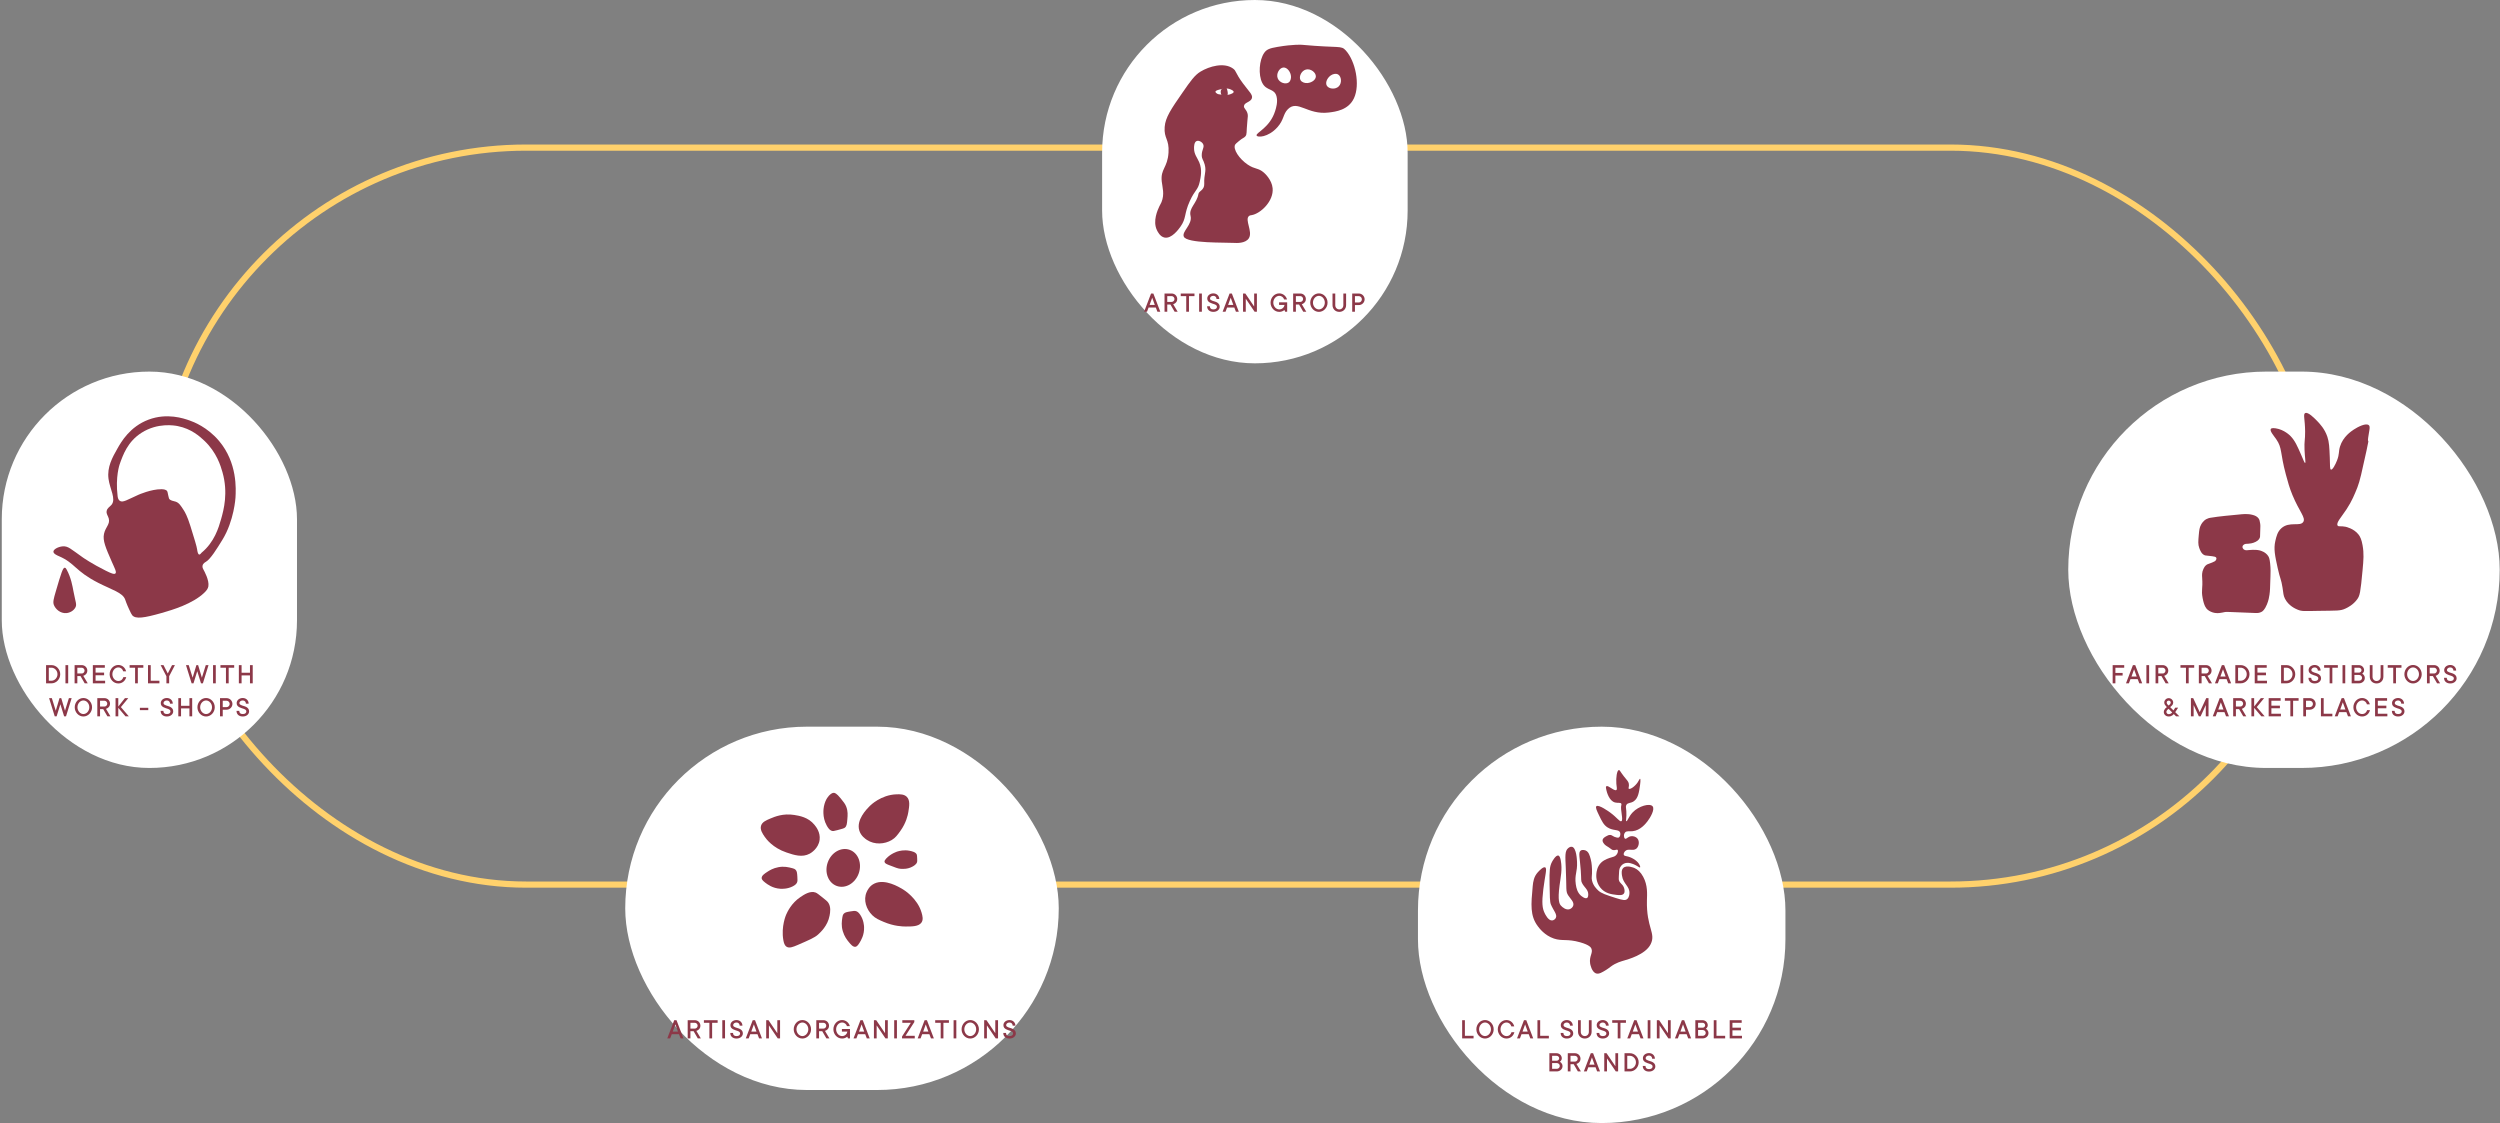 <svg width="1211" height="544" viewBox="0 0 1211 544" fill="none" xmlns="http://www.w3.org/2000/svg">
<rect x="0" y="0" width="1211" height="544" fill="#808080" stroke="none"/>
<rect x="76.361" y="71.5" width="1047" height="357" rx="178.5" stroke="#FFD16C" stroke-width="3"/>
<rect x="533.861" width="148" height="176" rx="74" fill="white"/>
<g clip-path="url(#clip0)">
<path d="M560.407 111.472C558.294 107.063 560.762 101.741 561.614 99.899C562.191 98.653 562.253 98.848 562.631 97.909C564.204 93.999 563.061 90.789 562.748 87.883C562.088 81.775 565.56 81.378 566.031 73.915C566.449 67.28 563.73 67.182 564.168 61.494C564.529 56.822 567.302 52.815 572.849 44.799C576.697 39.24 578.679 36.423 581.513 34.701C585.813 32.086 592.944 30.086 597.253 33.191C599.034 34.475 598.163 35.069 602.059 40.342C605.078 44.431 606.935 45.881 606.428 47.567C605.835 49.533 602.705 49.557 602.567 51.4C602.477 52.581 603.737 52.961 604.294 54.975C604.563 55.946 604.441 56.476 604.232 58.624C603.664 64.461 604.12 65.046 603.231 66.069C602.508 66.9 602.04 66.703 600.023 68.427C598.974 69.325 598.436 69.758 598.275 70.086C597.185 72.286 600.291 76.971 604.404 79.743C607.988 82.158 609.475 81.192 612.269 83.651C612.692 84.021 616.051 87.053 616.456 91.133C617.082 97.445 610.571 103.522 606.266 104.216C605.847 104.284 605.407 104.306 604.989 104.658C602.847 106.458 606.9 112.139 604.984 115.347C603.377 118.037 598.71 117.718 597.94 117.668C593.766 117.397 574.904 118.005 573.439 114.625C572.353 112.122 577.756 108.766 576.696 104.526C575.755 100.764 579.747 98.556 580.537 93.875C580.77 92.49 583.452 92.082 583.336 89.084C583.146 84.245 584.494 83.206 583.564 79.722C582.938 77.383 582.143 77.141 582.126 75.189C582.103 72.545 583.549 71.356 582.804 69.844C582.229 68.674 580.628 67.891 579.622 68.333C578.422 68.86 578.397 70.979 578.39 71.724C578.355 74.722 579.935 76.332 580.894 78.579C582.493 82.331 581.586 86.006 581.141 88.088C580.281 92.108 578.827 91.957 576.383 97.302C573.418 103.786 574.811 105.639 571.744 109.907C570.939 111.027 567.502 115.812 564.052 115.066C561.906 114.603 560.764 112.219 560.407 111.472Z" fill="#8C3848"/>
<path d="M591.263 45.796C590.589 45.739 589.725 45.65 589.105 45.022C588.962 44.877 588.746 44.652 588.775 44.395C588.809 44.087 589.191 43.766 590.635 43.4C592.413 42.951 594.315 42.47 596.26 43.364C596.68 43.557 597.591 43.975 597.579 44.507C597.564 45.13 596.291 45.546 595.756 45.723C594.669 46.078 593.534 45.985 591.263 45.796Z" fill="white"/>
<path d="M592.031 46.349C591.457 45.881 591.37 45.173 591.333 44.874C591.306 44.649 591.232 44.057 591.548 43.474C592.004 42.633 593.148 42.031 593.846 42.405C594.287 42.641 594.401 43.185 594.545 43.88C594.739 44.807 594.955 45.848 594.297 46.423C593.709 46.935 592.663 46.863 592.031 46.349Z" fill="#8C3848"/>
<path d="M608.678 65.566C608.886 66.757 614.3 66.593 618.717 61.694C622.066 57.98 621.397 55.362 623.845 52.901C628.586 48.135 633.251 55.781 643.639 54.507C647.009 54.093 653.189 53.338 655.873 47.554C658.937 40.951 656.582 29.658 651.907 24.452C649.594 21.874 649.038 23.379 630.756 21.708C630.756 21.708 626.759 21.342 618.711 22.734C614.956 23.383 613.548 23.939 612.384 25.604C609.93 29.108 609.46 36.231 611.418 40.114C613.512 44.267 617.291 42.561 618.365 46.741C619.046 49.391 618.118 52.375 617.693 53.736C615.179 61.813 608.44 64.201 608.678 65.566Z" fill="#8C3848"/>
<path d="M618.934 37.955C618.055 35.747 619.693 32.93 621.586 32.706C623.523 32.477 625.331 35.008 625.361 37.18C625.366 37.444 625.389 39.147 624.237 39.951C622.722 41.005 619.784 40.087 618.934 37.955Z" fill="white"/>
<path d="M632.615 33.686C634.905 33.098 637.446 35.108 637.404 37.029C637.362 38.995 634.628 40.468 632.491 40.213C632.23 40.182 630.555 39.98 629.924 38.722C629.096 37.07 630.404 34.252 632.615 33.686Z" fill="white"/>
<path d="M648.522 41.803C646.87 43.509 643.658 43.138 642.698 41.478C641.717 39.784 643.291 37.088 645.25 36.179C645.489 36.068 647.024 35.356 648.214 36.096C649.776 37.067 650.119 40.154 648.522 41.803Z" fill="white"/>
</g>
<path d="M555.609 151H554.208L557.571 142.182H558.686L562.049 151H560.647L559.875 148.97H556.375L555.609 151ZM559.39 147.712L558.125 144.212L556.867 147.712H559.39ZM566.959 147.5H565.421V151H564.095V142.182H567.595C567.959 142.182 568.303 142.252 568.627 142.394C568.955 142.53 569.238 142.719 569.475 142.961C569.712 143.198 569.901 143.48 570.042 143.809C570.183 144.132 570.254 144.476 570.254 144.841C570.254 145.356 570.151 145.775 569.946 146.099C569.741 146.418 569.516 146.671 569.27 146.857C568.982 147.081 568.657 147.249 568.292 147.363L570.459 151H568.989L566.959 147.5ZM565.421 146.242H567.595C567.772 146.242 567.939 146.206 568.094 146.133C568.253 146.055 568.392 145.955 568.511 145.832C568.634 145.704 568.732 145.556 568.805 145.388C568.882 145.219 568.921 145.037 568.921 144.841C568.921 144.645 568.882 144.463 568.805 144.294C568.732 144.125 568.634 143.979 568.511 143.856C568.392 143.729 568.253 143.629 568.094 143.556C567.939 143.478 567.772 143.439 567.595 143.439H565.421V146.242ZM571.951 142.182H578.603V143.439H575.937V151H574.61V143.439H571.951V142.182ZM582.187 151H580.86V142.182H582.187V151ZM584.8 144.561C584.8 144.242 584.868 143.936 585.005 143.645C585.146 143.348 585.347 143.086 585.606 142.858C585.871 142.631 586.183 142.451 586.543 142.318C586.903 142.182 587.302 142.113 587.739 142.113C588.159 142.113 588.544 142.184 588.895 142.325C589.245 142.462 589.549 142.656 589.804 142.906C590.059 143.152 590.257 143.442 590.398 143.774C590.54 144.103 590.61 144.458 590.61 144.841H589.277C589.277 144.385 589.134 144.016 588.847 143.733C588.564 143.446 588.195 143.303 587.739 143.303C587.498 143.303 587.277 143.337 587.076 143.405C586.876 143.474 586.705 143.569 586.563 143.692C586.422 143.815 586.313 143.952 586.235 144.103C586.162 144.248 586.126 144.401 586.126 144.561C586.126 144.87 586.242 145.11 586.475 145.278C586.712 145.442 587.001 145.586 587.343 145.709C587.689 145.827 588.065 145.946 588.471 146.064C588.881 146.183 589.257 146.342 589.599 146.543C589.945 146.743 590.234 147.008 590.467 147.336C590.704 147.66 590.822 148.088 590.822 148.621C590.822 148.94 590.749 149.245 590.604 149.537C590.458 149.829 590.25 150.091 589.981 150.323C589.717 150.551 589.396 150.733 589.018 150.87C588.639 151.002 588.213 151.068 587.739 151.068C587.265 151.068 586.844 151.002 586.475 150.87C586.105 150.733 585.789 150.547 585.524 150.31C585.265 150.068 585.066 149.781 584.93 149.448C584.798 149.111 584.731 148.742 584.731 148.341H586.058C586.058 148.838 586.197 149.218 586.475 149.482C586.757 149.747 587.179 149.879 587.739 149.879C588.336 149.879 588.776 149.758 589.059 149.517C589.346 149.275 589.489 148.977 589.489 148.621C589.489 148.293 589.373 148.035 589.141 147.849C588.908 147.662 588.619 147.507 588.272 147.384C587.926 147.256 587.55 147.133 587.145 147.015C586.739 146.892 586.363 146.734 586.017 146.543C585.67 146.352 585.381 146.103 585.148 145.798C584.916 145.488 584.8 145.076 584.8 144.561ZM593.641 151H592.239L595.603 142.182H596.717L600.08 151H598.679L597.906 148.97H594.406L593.641 151ZM597.421 147.712L596.156 144.212L594.898 147.712H597.421ZM608.846 142.182V151H607.725L603.452 144.697V151H602.126V142.182H603.24L607.513 148.478V142.182H608.846ZM619.657 151.068C619.097 151.068 618.561 150.954 618.051 150.727C617.545 150.499 617.101 150.182 616.718 149.776C616.335 149.371 616.03 148.897 615.802 148.354C615.574 147.812 615.46 147.224 615.46 146.591C615.46 145.966 615.574 145.381 615.802 144.834C616.03 144.287 616.335 143.811 616.718 143.405C617.101 143 617.545 142.683 618.051 142.455C618.561 142.227 619.097 142.113 619.657 142.113C620.14 142.113 620.591 142.195 621.011 142.359C621.435 142.519 621.806 142.735 622.125 143.009C622.449 143.278 622.722 143.59 622.945 143.945C623.173 144.301 623.337 144.67 623.438 145.053H622.036C621.963 144.829 621.858 144.611 621.722 144.396C621.585 144.178 621.416 143.991 621.216 143.836C621.015 143.676 620.785 143.549 620.525 143.453C620.266 143.353 619.976 143.303 619.657 143.303C619.293 143.303 618.937 143.385 618.591 143.549C618.249 143.708 617.944 143.936 617.675 144.232C617.41 144.524 617.196 144.87 617.032 145.271C616.868 145.673 616.786 146.112 616.786 146.591C616.786 147.065 616.868 147.502 617.032 147.903C617.196 148.304 617.41 148.653 617.675 148.949C617.944 149.241 618.249 149.469 618.591 149.633C618.937 149.797 619.293 149.879 619.657 149.879C620.004 149.879 620.323 149.822 620.614 149.708C620.91 149.59 621.17 149.432 621.394 149.236C621.617 149.04 621.801 148.812 621.947 148.553C622.093 148.288 622.193 148.008 622.248 147.712H619.589V146.447H623.506V151H622.528L622.18 150.159C621.993 150.337 621.772 150.492 621.517 150.624C621.302 150.738 621.038 150.84 620.724 150.932C620.414 151.023 620.058 151.068 619.657 151.068ZM629.264 147.5H627.726V151H626.399V142.182H629.899C630.264 142.182 630.608 142.252 630.932 142.394C631.26 142.53 631.542 142.719 631.779 142.961C632.016 143.198 632.205 143.48 632.347 143.809C632.488 144.132 632.559 144.476 632.559 144.841C632.559 145.356 632.456 145.775 632.251 146.099C632.046 146.418 631.82 146.671 631.574 146.857C631.287 147.081 630.961 147.249 630.597 147.363L632.764 151H631.294L629.264 147.5ZM627.726 146.242H629.899C630.077 146.242 630.243 146.206 630.398 146.133C630.558 146.055 630.697 145.955 630.815 145.832C630.938 145.704 631.036 145.556 631.109 145.388C631.187 145.219 631.226 145.037 631.226 144.841C631.226 144.645 631.187 144.463 631.109 144.294C631.036 144.125 630.938 143.979 630.815 143.856C630.697 143.729 630.558 143.629 630.398 143.556C630.243 143.478 630.077 143.439 629.899 143.439H627.726V146.242ZM641.741 146.591C641.741 146.117 641.659 145.679 641.495 145.278C641.331 144.873 641.117 144.524 640.853 144.232C640.588 143.936 640.283 143.708 639.937 143.549C639.59 143.385 639.235 143.303 638.87 143.303C638.506 143.303 638.15 143.385 637.804 143.549C637.462 143.708 637.157 143.936 636.888 144.232C636.623 144.524 636.409 144.87 636.245 145.271C636.081 145.673 635.999 146.112 635.999 146.591C635.999 147.065 636.081 147.502 636.245 147.903C636.409 148.304 636.623 148.653 636.888 148.949C637.157 149.241 637.462 149.469 637.804 149.633C638.15 149.797 638.506 149.879 638.87 149.879C639.235 149.879 639.59 149.797 639.937 149.633C640.283 149.469 640.588 149.241 640.853 148.949C641.117 148.653 641.331 148.304 641.495 147.903C641.659 147.502 641.741 147.065 641.741 146.591ZM643.067 146.591C643.067 147.224 642.953 147.812 642.726 148.354C642.498 148.897 642.192 149.371 641.81 149.776C641.427 150.182 640.98 150.499 640.47 150.727C639.964 150.954 639.431 151.068 638.87 151.068C638.31 151.068 637.774 150.954 637.264 150.727C636.758 150.499 636.313 150.182 635.931 149.776C635.548 149.371 635.243 148.897 635.015 148.354C634.787 147.812 634.673 147.224 634.673 146.591C634.673 145.966 634.787 145.381 635.015 144.834C635.243 144.287 635.548 143.811 635.931 143.405C636.313 143 636.758 142.683 637.264 142.455C637.774 142.227 638.31 142.113 638.87 142.113C639.431 142.113 639.964 142.227 640.47 142.455C640.98 142.683 641.427 143 641.81 143.405C642.192 143.811 642.498 144.287 642.726 144.834C642.953 145.381 643.067 145.966 643.067 146.591ZM648.757 149.879C649.035 149.879 649.292 149.829 649.529 149.729C649.771 149.624 649.98 149.48 650.158 149.298C650.336 149.116 650.473 148.897 650.568 148.642C650.669 148.386 650.719 148.099 650.719 147.78V142.182H652.052V147.78C652.052 148.254 651.97 148.694 651.806 149.1C651.642 149.501 651.411 149.849 651.115 150.146C650.824 150.437 650.477 150.665 650.076 150.829C649.675 150.989 649.235 151.068 648.757 151.068C648.283 151.068 647.845 150.989 647.444 150.829C647.043 150.665 646.695 150.437 646.398 150.146C646.107 149.849 645.879 149.501 645.715 149.1C645.551 148.694 645.469 148.254 645.469 147.78V142.182H646.802V147.78C646.802 148.099 646.85 148.386 646.945 148.642C647.046 148.897 647.185 149.116 647.362 149.298C647.54 149.48 647.747 149.624 647.984 149.729C648.221 149.829 648.479 149.879 648.757 149.879ZM658.227 142.182C658.609 142.182 658.969 142.257 659.307 142.407C659.648 142.553 659.945 142.754 660.195 143.009C660.451 143.259 660.651 143.556 660.797 143.897C660.947 144.235 661.022 144.595 661.022 144.978C661.022 145.36 660.947 145.723 660.797 146.064C660.651 146.406 660.451 146.702 660.195 146.953C659.945 147.204 659.648 147.404 659.307 147.555C658.969 147.705 658.609 147.78 658.227 147.78H656.333V151H655.007V142.182H658.227ZM658.227 146.522C658.423 146.522 658.607 146.484 658.78 146.406C658.958 146.324 659.115 146.213 659.252 146.071C659.389 145.93 659.496 145.766 659.573 145.579C659.655 145.392 659.696 145.192 659.696 144.978C659.696 144.772 659.655 144.576 659.573 144.39C659.496 144.203 659.389 144.041 659.252 143.904C659.115 143.763 658.958 143.651 658.78 143.569C658.607 143.483 658.423 143.439 658.227 143.439H656.333V146.522H658.227Z" fill="#8C3848"/>
<rect x="0.861" y="180" width="143" height="192" rx="71.5" fill="white"/>
<g clip-path="url(#clip1)">
<path d="M106.118 213.602C100.442 206.856 93.637 204.302 91.786 203.659C88.976 202.683 80.972 199.903 71.966 203.272C62.918 206.658 58.709 214.064 56.94 217.176C54.465 221.53 51.79 226.237 52.57 231.993C53.236 236.926 56.315 241.692 54.031 244.508C53.22 245.51 51.927 246.022 51.661 247.557C51.416 248.963 52.293 249.746 52.676 251.132C53.448 253.936 51.109 255.243 50.381 258.58C49.668 261.853 51.182 265.309 54.209 272.227C55.538 275.262 56.597 277.101 55.918 277.771C55.334 278.346 53.804 277.72 51.273 276.458C44.425 273.046 40.157 270.053 40.157 270.053C34.326 265.965 33.027 264.439 30.378 264.65C28.26 264.819 25.884 266.048 25.872 267.222C25.864 268.3 27.849 269.114 28.625 269.447C36.401 272.785 36.284 276.591 47.705 282.388C54.187 285.678 59.427 287.093 60.609 290.376C60.741 290.743 61.362 292.63 62.524 295.109C63.296 296.753 63.68 297.576 64.042 298.016C65.677 300.011 69.979 299.281 78.186 296.962C83.829 295.368 93.336 292.451 98.86 287.213C100.16 285.981 100.749 285.084 100.934 284.024C101.442 281.098 98.932 276.602 98.596 275.997C98.375 275.603 97.92 274.822 98.121 273.952C98.367 272.887 99.457 272.306 99.704 272.165C101.942 270.891 105.027 265.874 107.741 261.463C113.435 252.208 114.07 241.038 114.07 241.038C114.301 236.949 115.024 224.185 106.118 213.602ZM107.77 228.754C110.59 238.703 108.37 246.962 107.128 251.354C105.914 255.649 103.852 262.596 97.647 267.727C97.385 267.945 96.961 268.711 96.489 268.627C95.8 268.504 95.58 266.777 95.493 266.151C95.279 264.631 94.26 261.344 92.217 254.768C90.709 249.913 89.548 248.001 89.08 247.269C87.509 244.809 86.719 243.573 85.118 243.011C83.962 242.608 82.431 242.57 81.863 241.455C81.801 241.334 81.715 240.959 81.549 240.214C81.147 238.433 81.179 238.244 80.996 237.95C80.464 237.097 79.12 236.982 78.191 236.972C73.244 236.924 67.083 239.66 67.083 239.66C61.701 242.049 59.505 243.63 58.034 242.605C57.205 242.027 57.046 240.927 56.967 240.277C55.824 230.937 57.953 224.932 57.953 224.932C59.632 220.197 61.861 213.911 68.553 209.639C76.385 204.638 84.543 206.088 86.109 206.399C92.714 207.708 96.824 211.464 98.924 213.435C104.94 219.08 106.891 225.647 107.77 228.754Z" fill="#8C3848"/>
<path d="M36.468 294.35C35.569 295.939 33.753 296.874 32.053 296.988C29.232 297.177 26.896 295.093 26.093 293.03C25.547 291.628 26.015 289.95 26.976 286.654C29.768 277.059 30.499 274.938 31.391 275.001C31.797 275.03 32.066 275.5 32.274 275.881C34.464 279.898 35.108 283.921 35.585 286.434C36.622 291.9 37.346 292.795 36.468 294.35Z" fill="#8C3848"/>
</g>
<path d="M24.97 329.742C25.334 329.742 25.688 329.662 26.029 329.503C26.376 329.343 26.681 329.125 26.945 328.847C27.214 328.564 27.431 328.231 27.595 327.849C27.759 327.466 27.841 327.047 27.841 326.591C27.841 326.135 27.759 325.716 27.595 325.333C27.431 324.95 27.214 324.62 26.945 324.342C26.681 324.059 26.376 323.838 26.029 323.679C25.688 323.519 25.334 323.439 24.97 323.439H23.637V329.742H24.97ZM22.311 331V322.182H24.97C25.53 322.182 26.064 322.296 26.569 322.523C27.08 322.751 27.526 323.066 27.909 323.467C28.292 323.868 28.597 324.335 28.825 324.868C29.053 325.401 29.167 325.976 29.167 326.591C29.167 327.206 29.053 327.78 28.825 328.313C28.597 328.847 28.292 329.314 27.909 329.715C27.526 330.116 27.08 330.43 26.569 330.658C26.064 330.886 25.53 331 24.97 331H22.311ZM33.031 331H31.705V322.182H33.031V331ZM39.001 327.5H37.463V331H36.137V322.182H39.637C40.001 322.182 40.345 322.252 40.669 322.394C40.997 322.53 41.28 322.719 41.517 322.961C41.754 323.198 41.943 323.48 42.084 323.809C42.225 324.132 42.296 324.476 42.296 324.841C42.296 325.356 42.193 325.775 41.988 326.099C41.783 326.418 41.558 326.671 41.312 326.857C41.024 327.081 40.699 327.249 40.334 327.363L42.501 331H41.031L39.001 327.5ZM37.463 326.242H39.637C39.815 326.242 39.981 326.206 40.136 326.133C40.295 326.055 40.434 325.955 40.553 325.832C40.676 325.704 40.774 325.556 40.847 325.388C40.924 325.219 40.963 325.037 40.963 324.841C40.963 324.645 40.924 324.463 40.847 324.294C40.774 324.125 40.676 323.979 40.553 323.856C40.434 323.729 40.295 323.629 40.136 323.556C39.981 323.478 39.815 323.439 39.637 323.439H37.463V326.242ZM50.918 329.742V331H44.971V322.182H50.781V323.439H46.297V325.818H50.426V327.083H46.297V329.742H50.918ZM54.434 326.591C54.434 327.065 54.516 327.502 54.68 327.903C54.844 328.304 55.058 328.653 55.322 328.949C55.591 329.241 55.897 329.469 56.238 329.633C56.585 329.797 56.94 329.879 57.305 329.879C57.642 329.879 57.945 329.831 58.214 329.735C58.487 329.635 58.727 329.498 58.932 329.325C59.137 329.152 59.305 328.951 59.438 328.724C59.574 328.496 59.679 328.252 59.752 327.992H61.153C61.048 328.411 60.884 328.808 60.661 329.182C60.438 329.555 60.16 329.883 59.827 330.166C59.499 330.444 59.123 330.665 58.699 330.829C58.275 330.989 57.81 331.068 57.305 331.068C56.744 331.068 56.209 330.954 55.698 330.727C55.192 330.499 54.748 330.182 54.365 329.776C53.982 329.371 53.677 328.897 53.449 328.354C53.221 327.812 53.107 327.224 53.107 326.591C53.107 325.966 53.221 325.381 53.449 324.834C53.677 324.287 53.982 323.811 54.365 323.405C54.748 323 55.192 322.683 55.698 322.455C56.209 322.227 56.744 322.113 57.305 322.113C57.788 322.113 58.239 322.195 58.658 322.359C59.082 322.519 59.453 322.74 59.773 323.022C60.096 323.3 60.37 323.626 60.593 324C60.821 324.374 60.985 324.77 61.085 325.189H59.684C59.611 324.93 59.506 324.686 59.369 324.458C59.232 324.226 59.064 324.025 58.863 323.856C58.663 323.683 58.433 323.549 58.173 323.453C57.913 323.353 57.624 323.303 57.305 323.303C56.94 323.303 56.585 323.385 56.238 323.549C55.897 323.708 55.591 323.936 55.322 324.232C55.058 324.524 54.844 324.873 54.68 325.278C54.516 325.679 54.434 326.117 54.434 326.591ZM62.782 322.182H69.434V323.439H66.768V331H65.441V323.439H62.782V322.182ZM77.222 329.742V331H71.691V322.182H73.018V329.742H77.222ZM81.305 326.167L83.335 322.182H84.736L81.94 327.568V331H80.607V327.568L77.805 322.182H79.206L81.236 326.167H81.305ZM93.73 331H92.82L90.086 322.182H91.419L93.312 328.272L95.131 322.182H95.972L97.79 328.272L99.677 322.182H101.01L98.282 331H97.366L95.548 325.121L93.73 331ZM104.525 331H103.199V322.182H104.525V331ZM106.79 322.182H113.441V323.439H110.775V331H109.449V323.439H106.79V322.182ZM122.419 322.182V331H121.086V327.151H117.025V331H115.699V322.182H117.025V325.887H121.086V322.182H122.419ZM27.425 347H26.516L23.781 338.182H25.114L27.008 344.272L28.826 338.182H29.667L31.485 344.272L33.372 338.182H34.705L31.977 347H31.061L29.243 341.121L27.425 347ZM43.266 342.591C43.266 342.117 43.184 341.679 43.02 341.278C42.855 340.873 42.641 340.524 42.377 340.232C42.113 339.936 41.807 339.708 41.461 339.549C41.115 339.385 40.759 339.303 40.395 339.303C40.03 339.303 39.675 339.385 39.328 339.549C38.986 339.708 38.681 339.936 38.412 340.232C38.148 340.524 37.934 340.87 37.77 341.271C37.605 341.673 37.523 342.112 37.523 342.591C37.523 343.065 37.605 343.502 37.77 343.903C37.934 344.304 38.148 344.653 38.412 344.949C38.681 345.241 38.986 345.469 39.328 345.633C39.675 345.797 40.03 345.879 40.395 345.879C40.759 345.879 41.115 345.797 41.461 345.633C41.807 345.469 42.113 345.241 42.377 344.949C42.641 344.653 42.855 344.304 43.02 343.903C43.184 343.502 43.266 343.065 43.266 342.591ZM44.592 342.591C44.592 343.224 44.478 343.812 44.25 344.354C44.022 344.897 43.717 345.371 43.334 345.776C42.951 346.182 42.505 346.499 41.994 346.727C41.488 346.954 40.955 347.068 40.395 347.068C39.834 347.068 39.298 346.954 38.788 346.727C38.282 346.499 37.838 346.182 37.455 345.776C37.072 345.371 36.767 344.897 36.539 344.354C36.311 343.812 36.197 343.224 36.197 342.591C36.197 341.966 36.311 341.381 36.539 340.834C36.767 340.287 37.072 339.811 37.455 339.405C37.838 339 38.282 338.683 38.788 338.455C39.298 338.227 39.834 338.113 40.395 338.113C40.955 338.113 41.488 338.227 41.994 338.455C42.505 338.683 42.951 339 43.334 339.405C43.717 339.811 44.022 340.287 44.25 340.834C44.478 341.381 44.592 341.966 44.592 342.591ZM50.001 343.5H48.463V347H47.137V338.182H50.637C51.001 338.182 51.345 338.252 51.669 338.394C51.997 338.53 52.28 338.719 52.517 338.961C52.754 339.198 52.943 339.48 53.084 339.809C53.225 340.132 53.296 340.476 53.296 340.841C53.296 341.356 53.193 341.775 52.988 342.099C52.783 342.418 52.558 342.671 52.312 342.857C52.024 343.081 51.699 343.249 51.334 343.363L53.501 347H52.031L50.001 343.5ZM48.463 342.242H50.637C50.815 342.242 50.981 342.206 51.136 342.133C51.295 342.055 51.434 341.955 51.553 341.832C51.676 341.704 51.774 341.556 51.847 341.388C51.924 341.219 51.963 341.037 51.963 340.841C51.963 340.645 51.924 340.463 51.847 340.294C51.774 340.125 51.676 339.979 51.553 339.856C51.434 339.729 51.295 339.629 51.136 339.556C50.981 339.478 50.815 339.439 50.637 339.439H48.463V342.242ZM60.797 347L57.297 342.871V347H55.971V338.182H57.297V342.242L60.517 338.182H62.13L58.555 342.522L62.41 347H60.797ZM71.827 343.992H67.767V342.871H71.827V343.992ZM77.881 340.561C77.881 340.242 77.949 339.936 78.086 339.645C78.227 339.348 78.428 339.086 78.688 338.858C78.952 338.631 79.264 338.451 79.624 338.318C79.984 338.182 80.383 338.113 80.82 338.113C81.24 338.113 81.625 338.184 81.976 338.325C82.326 338.462 82.63 338.656 82.885 338.906C83.14 339.152 83.338 339.442 83.48 339.774C83.621 340.103 83.691 340.458 83.691 340.841H82.358C82.358 340.385 82.215 340.016 81.928 339.733C81.645 339.446 81.276 339.303 80.82 339.303C80.579 339.303 80.358 339.337 80.157 339.405C79.957 339.474 79.786 339.569 79.644 339.692C79.503 339.815 79.394 339.952 79.316 340.103C79.243 340.248 79.207 340.401 79.207 340.561C79.207 340.87 79.323 341.11 79.556 341.278C79.793 341.442 80.082 341.586 80.424 341.709C80.77 341.827 81.146 341.946 81.552 342.064C81.962 342.183 82.338 342.342 82.68 342.543C83.026 342.743 83.315 343.008 83.548 343.336C83.785 343.66 83.903 344.088 83.903 344.621C83.903 344.94 83.83 345.245 83.685 345.537C83.539 345.829 83.331 346.091 83.062 346.323C82.798 346.551 82.477 346.733 82.099 346.87C81.72 347.002 81.294 347.068 80.82 347.068C80.346 347.068 79.925 347.002 79.556 346.87C79.186 346.733 78.87 346.547 78.606 346.31C78.346 346.068 78.147 345.781 78.011 345.448C77.879 345.111 77.812 344.742 77.812 344.341H79.139C79.139 344.838 79.278 345.218 79.556 345.482C79.838 345.747 80.26 345.879 80.82 345.879C81.417 345.879 81.857 345.758 82.14 345.517C82.427 345.275 82.57 344.977 82.57 344.621C82.57 344.293 82.454 344.035 82.222 343.849C81.989 343.662 81.7 343.507 81.353 343.384C81.007 343.256 80.631 343.133 80.226 343.015C79.82 342.892 79.444 342.734 79.098 342.543C78.751 342.352 78.462 342.103 78.23 341.798C77.997 341.488 77.881 341.076 77.881 340.561ZM93.093 338.182V347H91.76V343.151H87.699V347H86.373V338.182H87.699V341.887H91.76V338.182H93.093ZM102.699 342.591C102.699 342.117 102.617 341.679 102.453 341.278C102.289 340.873 102.075 340.524 101.811 340.232C101.546 339.936 101.241 339.708 100.895 339.549C100.548 339.385 100.193 339.303 99.828 339.303C99.463 339.303 99.108 339.385 98.762 339.549C98.42 339.708 98.115 339.936 97.846 340.232C97.581 340.524 97.367 340.87 97.203 341.271C97.039 341.673 96.957 342.112 96.957 342.591C96.957 343.065 97.039 343.502 97.203 343.903C97.367 344.304 97.581 344.653 97.846 344.949C98.115 345.241 98.42 345.469 98.762 345.633C99.108 345.797 99.463 345.879 99.828 345.879C100.193 345.879 100.548 345.797 100.895 345.633C101.241 345.469 101.546 345.241 101.811 344.949C102.075 344.653 102.289 344.304 102.453 343.903C102.617 343.502 102.699 343.065 102.699 342.591ZM104.025 342.591C104.025 343.224 103.911 343.812 103.684 344.354C103.456 344.897 103.15 345.371 102.768 345.776C102.385 346.182 101.938 346.499 101.428 346.727C100.922 346.954 100.389 347.068 99.828 347.068C99.268 347.068 98.732 346.954 98.222 346.727C97.716 346.499 97.272 346.182 96.889 345.776C96.506 345.371 96.201 344.897 95.973 344.354C95.745 343.812 95.631 343.224 95.631 342.591C95.631 341.966 95.745 341.381 95.973 340.834C96.201 340.287 96.506 339.811 96.889 339.405C97.272 339 97.716 338.683 98.222 338.455C98.732 338.227 99.268 338.113 99.828 338.113C100.389 338.113 100.922 338.227 101.428 338.455C101.938 338.683 102.385 339 102.768 339.405C103.15 339.811 103.456 340.287 103.684 340.834C103.911 341.381 104.025 341.966 104.025 342.591ZM109.79 338.182C110.173 338.182 110.533 338.257 110.87 338.407C111.212 338.553 111.508 338.754 111.759 339.009C112.014 339.259 112.215 339.556 112.36 339.897C112.511 340.235 112.586 340.595 112.586 340.978C112.586 341.36 112.511 341.723 112.36 342.064C112.215 342.406 112.014 342.702 111.759 342.953C111.508 343.204 111.212 343.404 110.87 343.555C110.533 343.705 110.173 343.78 109.79 343.78H107.896V347H106.57V338.182H109.79ZM109.79 342.522C109.986 342.522 110.171 342.484 110.344 342.406C110.521 342.324 110.679 342.213 110.815 342.071C110.952 341.93 111.059 341.766 111.137 341.579C111.219 341.392 111.26 341.192 111.26 340.978C111.26 340.772 111.219 340.576 111.137 340.39C111.059 340.203 110.952 340.041 110.815 339.904C110.679 339.763 110.521 339.651 110.344 339.569C110.171 339.483 109.986 339.439 109.79 339.439H107.896V342.522H109.79ZM114.639 340.561C114.639 340.242 114.707 339.936 114.844 339.645C114.985 339.348 115.186 339.086 115.445 338.858C115.71 338.631 116.022 338.451 116.382 338.318C116.742 338.182 117.141 338.113 117.578 338.113C117.997 338.113 118.382 338.184 118.733 338.325C119.084 338.462 119.387 338.656 119.643 338.906C119.898 339.152 120.096 339.442 120.237 339.774C120.379 340.103 120.449 340.458 120.449 340.841H119.116C119.116 340.385 118.973 340.016 118.686 339.733C118.403 339.446 118.034 339.303 117.578 339.303C117.337 339.303 117.116 339.337 116.915 339.405C116.715 339.474 116.544 339.569 116.402 339.692C116.261 339.815 116.152 339.952 116.074 340.103C116.001 340.248 115.965 340.401 115.965 340.561C115.965 340.87 116.081 341.11 116.313 341.278C116.55 341.442 116.84 341.586 117.182 341.709C117.528 341.827 117.904 341.946 118.31 342.064C118.72 342.183 119.096 342.342 119.438 342.543C119.784 342.743 120.073 343.008 120.306 343.336C120.543 343.66 120.661 344.088 120.661 344.621C120.661 344.94 120.588 345.245 120.442 345.537C120.297 345.829 120.089 346.091 119.82 346.323C119.556 346.551 119.235 346.733 118.856 346.87C118.478 347.002 118.052 347.068 117.578 347.068C117.104 347.068 116.683 347.002 116.313 346.87C115.944 346.733 115.628 346.547 115.363 346.31C115.104 346.068 114.905 345.781 114.769 345.448C114.636 345.111 114.57 344.742 114.57 344.341H115.896C115.896 344.838 116.035 345.218 116.313 345.482C116.596 345.747 117.018 345.879 117.578 345.879C118.175 345.879 118.615 345.758 118.897 345.517C119.185 345.275 119.328 344.977 119.328 344.621C119.328 344.293 119.212 344.035 118.979 343.849C118.747 343.662 118.458 343.507 118.111 343.384C117.765 343.256 117.389 343.133 116.983 343.015C116.578 342.892 116.202 342.734 115.855 342.543C115.509 342.352 115.22 342.103 114.987 341.798C114.755 341.488 114.639 341.076 114.639 340.561Z" fill="#8C3848"/>
<rect x="302.861" y="352" width="210" height="176" rx="88" fill="white"/>
<path d="M397.02 406.808C397.477 403.186 395.307 400.507 394.525 399.541C391.541 395.856 387.188 395.16 384.763 394.769C379.358 393.901 375.329 395.588 373.169 396.493C371.056 397.379 369.216 398.18 368.665 399.935C368.057 401.868 369.371 403.826 370.443 405.372C371.179 406.435 374.296 410.69 380.987 412.944C384.682 414.189 388.59 415.507 392.277 413.491C392.658 413.282 396.475 411.11 397.02 406.808Z" fill="#8C3848"/>
<path d="M405.641 402.116C403.812 402.599 403.528 402.596 403.251 402.544C401.817 402.276 400.982 400.815 400.438 399.836C398.176 395.752 398.949 391.421 399.101 390.649C399.813 386.985 401.599 385.33 402.059 384.93C402.933 384.17 403.489 384.056 403.857 384.051C404.361 384.043 405.189 384.223 407.191 386.691C408.668 388.514 409.407 389.424 409.916 390.744C410.776 392.975 410.621 394.85 410.459 396.789C410.278 398.99 410.185 400.089 409.305 400.881C408.895 401.249 407.805 401.544 405.641 402.116Z" fill="#8C3848"/>
<path d="M398.462 434.761C396.647 433.313 395.742 432.588 395.047 432.332C392.442 431.364 389.458 433.371 387.746 434.521C383.369 437.465 381.468 441.586 380.806 443.071C380.806 443.071 378.278 448.746 379.454 455.406C379.716 456.879 380.098 458.041 381.07 458.624C382.347 459.393 384.003 458.78 386.326 457.776C391.846 455.388 394.607 454.194 396.193 452.76C397.497 451.579 400.934 448.473 401.856 443.515C402.125 442.065 402.651 439.238 401.114 437.119C400.704 436.551 399.957 435.954 398.462 434.761Z" fill="#8C3848"/>
<path d="M419.812 432.086C418.069 435.979 419.671 440.523 422.539 443.335C424.115 444.881 425.735 445.569 428.134 446.589C433.006 448.661 437.144 448.805 438.726 448.803C441.839 448.802 444.894 448.799 446.276 446.995C447.377 445.561 446.873 443.697 446.41 442.073C444.419 435.126 437.852 431.08 437.409 430.815C435.356 429.586 428.727 425.623 423.668 427.941C421.152 429.096 420.177 431.274 419.812 432.086Z" fill="#8C3848"/>
<path d="M419.932 406.849C423.67 409.34 428.587 408.915 431.915 406.931C433.742 405.841 434.698 404.515 436.111 402.552C438.983 398.561 439.76 394.8 439.999 393.352C440.469 390.498 440.931 387.7 439.289 386.019C437.981 384.682 435.989 384.713 434.251 384.768C426.803 384.995 421.645 390.088 421.305 390.432C419.729 392.031 414.645 397.201 416.261 402.367C417.061 404.935 419.155 406.329 419.932 406.849Z" fill="#8C3848"/>
<path d="M444.278 415.881C444.235 414.795 444.215 414.253 444.078 413.931C443.564 412.727 441.704 412.34 440.638 412.118C437.908 411.551 435.565 412.214 434.728 412.46C434.728 412.46 431.532 413.401 429.226 415.93C428.714 416.49 428.375 416.993 428.475 417.512C428.606 418.197 429.434 418.57 430.655 419.05C433.555 420.186 435.004 420.756 436.144 420.844C437.079 420.915 439.546 421.105 441.892 419.841C442.576 419.471 443.915 418.75 444.242 417.545C444.331 417.225 444.313 416.777 444.278 415.881Z" fill="#8C3848"/>
<path d="M411.904 441.491C410.174 441.784 409.294 441.945 408.706 442.623C408.252 443.142 408.131 443.735 408.042 444.34C407.756 446.286 407.448 448.366 408.26 451.104C409.017 453.662 410.293 455.266 411.054 456.197C412.081 457.46 413.158 458.782 414.365 458.62C414.838 458.556 415.405 458.252 416.324 456.751C417.12 455.454 418.705 452.874 418.557 449.07C418.529 448.338 418.362 445.62 416.71 443.147C415.946 442.001 415.321 441.592 414.776 441.391C414.075 441.13 413.342 441.248 411.904 441.491Z" fill="#8C3848"/>
<path d="M386.239 424.694C386.128 422.942 386.061 422.051 385.45 421.393C384.98 420.889 384.405 420.705 383.813 420.554C381.906 420.066 379.87 419.541 377.063 420.063C374.441 420.549 372.711 421.652 371.705 422.309C370.342 423.198 368.913 424.133 368.95 425.347C368.966 425.825 369.208 426.419 370.603 427.493C371.808 428.419 374.21 430.265 378.01 430.518C378.742 430.567 381.461 430.686 384.096 429.301C385.315 428.662 385.787 428.083 386.044 427.56C386.371 426.89 386.331 426.148 386.239 424.694Z" fill="#8C3848"/>
<path d="M415.972 423.063C414.264 427.902 409.517 430.637 405.37 429.172C401.223 427.708 399.246 422.599 400.955 417.76C402.663 412.922 407.41 410.187 411.557 411.652C415.704 413.116 417.681 418.225 415.972 423.063Z" fill="#8C3848"/>
<path d="M324.628 503H323.227L326.59 494.182H327.704L331.067 503H329.666L328.894 500.97H325.394L324.628 503ZM328.408 499.712L327.144 496.212L325.886 499.712H328.408ZM335.978 499.5H334.439V503H333.113V494.182H336.613C336.978 494.182 337.322 494.252 337.646 494.394C337.974 494.53 338.256 494.719 338.493 494.961C338.73 495.198 338.919 495.48 339.061 495.809C339.202 496.132 339.272 496.476 339.272 496.841C339.272 497.356 339.17 497.775 338.965 498.099C338.76 498.418 338.534 498.671 338.288 498.857C338.001 499.081 337.675 499.249 337.311 499.363L339.478 503H338.008L335.978 499.5ZM334.439 498.242H336.613C336.791 498.242 336.957 498.206 337.112 498.133C337.272 498.055 337.411 497.955 337.529 497.832C337.652 497.704 337.75 497.556 337.823 497.388C337.901 497.219 337.939 497.037 337.939 496.841C337.939 496.645 337.901 496.463 337.823 496.294C337.75 496.125 337.652 495.979 337.529 495.856C337.411 495.729 337.272 495.629 337.112 495.556C336.957 495.478 336.791 495.439 336.613 495.439H334.439V498.242ZM340.97 494.182H347.621V495.439H344.955V503H343.629V495.439H340.97V494.182ZM351.205 503H349.879V494.182H351.205V503ZM353.818 496.561C353.818 496.242 353.887 495.936 354.023 495.645C354.165 495.348 354.365 495.086 354.625 494.858C354.889 494.631 355.201 494.451 355.562 494.318C355.922 494.182 356.32 494.113 356.758 494.113C357.177 494.113 357.562 494.184 357.913 494.325C358.264 494.462 358.567 494.656 358.822 494.906C359.077 495.152 359.276 495.442 359.417 495.774C359.558 496.103 359.629 496.458 359.629 496.841H358.296C358.296 496.385 358.152 496.016 357.865 495.733C357.583 495.446 357.214 495.303 356.758 495.303C356.516 495.303 356.295 495.337 356.095 495.405C355.894 495.474 355.723 495.569 355.582 495.692C355.441 495.815 355.331 495.952 355.254 496.103C355.181 496.248 355.145 496.401 355.145 496.561C355.145 496.87 355.261 497.11 355.493 497.278C355.73 497.442 356.02 497.586 356.361 497.709C356.708 497.827 357.084 497.946 357.489 498.064C357.899 498.183 358.275 498.342 358.617 498.543C358.964 498.743 359.253 499.008 359.485 499.336C359.722 499.66 359.841 500.088 359.841 500.621C359.841 500.94 359.768 501.245 359.622 501.537C359.476 501.829 359.269 502.091 359 502.323C358.736 502.551 358.414 502.733 358.036 502.87C357.658 503.002 357.232 503.068 356.758 503.068C356.284 503.068 355.862 503.002 355.493 502.87C355.124 502.733 354.807 502.547 354.543 502.31C354.283 502.068 354.085 501.781 353.948 501.448C353.816 501.111 353.75 500.742 353.75 500.341H355.076C355.076 500.838 355.215 501.218 355.493 501.482C355.776 501.747 356.197 501.879 356.758 501.879C357.355 501.879 357.795 501.758 358.077 501.517C358.364 501.275 358.508 500.977 358.508 500.621C358.508 500.293 358.392 500.035 358.159 499.849C357.927 499.662 357.637 499.507 357.291 499.384C356.945 499.256 356.569 499.133 356.163 499.015C355.757 498.892 355.382 498.734 355.035 498.543C354.689 498.352 354.399 498.103 354.167 497.798C353.935 497.488 353.818 497.076 353.818 496.561ZM362.659 503H361.258L364.621 494.182H365.735L369.099 503H367.697L366.925 500.97H363.425L362.659 503ZM366.439 499.712L365.175 496.212L363.917 499.712H366.439ZM377.864 494.182V503H376.743L372.471 496.697V503H371.145V494.182H372.259L376.531 500.478V494.182H377.864ZM391.547 498.591C391.547 498.117 391.465 497.679 391.301 497.278C391.137 496.873 390.923 496.524 390.658 496.232C390.394 495.936 390.089 495.708 389.742 495.549C389.396 495.385 389.04 495.303 388.676 495.303C388.311 495.303 387.956 495.385 387.609 495.549C387.268 495.708 386.962 495.936 386.693 496.232C386.429 496.524 386.215 496.87 386.051 497.271C385.887 497.673 385.805 498.112 385.805 498.591C385.805 499.065 385.887 499.502 386.051 499.903C386.215 500.304 386.429 500.653 386.693 500.949C386.962 501.241 387.268 501.469 387.609 501.633C387.956 501.797 388.311 501.879 388.676 501.879C389.04 501.879 389.396 501.797 389.742 501.633C390.089 501.469 390.394 501.241 390.658 500.949C390.923 500.653 391.137 500.304 391.301 499.903C391.465 499.502 391.547 499.065 391.547 498.591ZM392.873 498.591C392.873 499.224 392.759 499.812 392.531 500.354C392.303 500.897 391.998 501.371 391.615 501.776C391.232 502.182 390.786 502.499 390.275 502.727C389.77 502.954 389.236 503.068 388.676 503.068C388.115 503.068 387.58 502.954 387.069 502.727C386.563 502.499 386.119 502.182 385.736 501.776C385.354 501.371 385.048 500.897 384.82 500.354C384.592 499.812 384.479 499.224 384.479 498.591C384.479 497.966 384.592 497.381 384.82 496.834C385.048 496.287 385.354 495.811 385.736 495.405C386.119 495 386.563 494.683 387.069 494.455C387.58 494.227 388.115 494.113 388.676 494.113C389.236 494.113 389.77 494.227 390.275 494.455C390.786 494.683 391.232 495 391.615 495.405C391.998 495.811 392.303 496.287 392.531 496.834C392.759 497.381 392.873 497.966 392.873 498.591ZM398.282 499.5H396.744V503H395.418V494.182H398.918C399.283 494.182 399.627 494.252 399.95 494.394C400.278 494.53 400.561 494.719 400.798 494.961C401.035 495.198 401.224 495.48 401.365 495.809C401.507 496.132 401.577 496.476 401.577 496.841C401.577 497.356 401.475 497.775 401.27 498.099C401.064 498.418 400.839 498.671 400.593 498.857C400.306 499.081 399.98 499.249 399.615 499.363L401.782 503H400.312L398.282 499.5ZM396.744 498.242H398.918C399.096 498.242 399.262 498.206 399.417 498.133C399.576 498.055 399.715 497.955 399.834 497.832C399.957 497.704 400.055 497.556 400.128 497.388C400.205 497.219 400.244 497.037 400.244 496.841C400.244 496.645 400.205 496.463 400.128 496.294C400.055 496.125 399.957 495.979 399.834 495.856C399.715 495.729 399.576 495.629 399.417 495.556C399.262 495.478 399.096 495.439 398.918 495.439H396.744V498.242ZM407.889 503.068C407.328 503.068 406.793 502.954 406.282 502.727C405.776 502.499 405.332 502.182 404.949 501.776C404.566 501.371 404.261 500.897 404.033 500.354C403.805 499.812 403.691 499.224 403.691 498.591C403.691 497.966 403.805 497.381 404.033 496.834C404.261 496.287 404.566 495.811 404.949 495.405C405.332 495 405.776 494.683 406.282 494.455C406.793 494.227 407.328 494.113 407.889 494.113C408.372 494.113 408.823 494.195 409.242 494.359C409.666 494.519 410.037 494.735 410.356 495.009C410.68 495.278 410.953 495.59 411.177 495.945C411.405 496.301 411.569 496.67 411.669 497.053H410.268C410.195 496.829 410.09 496.611 409.953 496.396C409.816 496.178 409.648 495.991 409.447 495.836C409.247 495.676 409.017 495.549 408.757 495.453C408.497 495.353 408.208 495.303 407.889 495.303C407.524 495.303 407.169 495.385 406.822 495.549C406.48 495.708 406.175 495.936 405.906 496.232C405.642 496.524 405.428 496.87 405.264 497.271C405.1 497.673 405.018 498.112 405.018 498.591C405.018 499.065 405.1 499.502 405.264 499.903C405.428 500.304 405.642 500.653 405.906 500.949C406.175 501.241 406.48 501.469 406.822 501.633C407.169 501.797 407.524 501.879 407.889 501.879C408.235 501.879 408.554 501.822 408.846 501.708C409.142 501.59 409.402 501.432 409.625 501.236C409.848 501.04 410.033 500.812 410.179 500.553C410.325 500.288 410.425 500.008 410.479 499.712H407.82V498.447H411.737V503H410.76L410.411 502.159C410.224 502.337 410.003 502.492 409.748 502.624C409.534 502.738 409.27 502.84 408.955 502.932C408.645 503.023 408.29 503.068 407.889 503.068ZM414.843 503H413.441L416.805 494.182H417.919L421.282 503H419.881L419.108 500.97H415.608L414.843 503ZM418.623 499.712L417.358 496.212L416.101 499.712H418.623ZM430.048 494.182V503H428.927L424.654 496.697V503H423.328V494.182H424.442L428.715 500.478V494.182H430.048ZM434.473 503H433.146V494.182H434.473V503ZM438.624 501.742H443.108V503H436.942V502.091L441.215 495.439H437.086V494.182H442.896V495.091L438.624 501.742ZM445.927 503H444.525L447.889 494.182H449.003L452.366 503H450.965L450.192 500.97H446.692L445.927 503ZM449.707 499.712L448.442 496.212L447.185 499.712H449.707ZM453.011 494.182H459.662V495.439H456.996V503H455.67V495.439H453.011V494.182ZM463.246 503H461.92V494.182H463.246V503ZM472.859 498.591C472.859 498.117 472.777 497.679 472.613 497.278C472.449 496.873 472.235 496.524 471.971 496.232C471.706 495.936 471.401 495.708 471.055 495.549C470.708 495.385 470.353 495.303 469.988 495.303C469.624 495.303 469.268 495.385 468.922 495.549C468.58 495.708 468.275 495.936 468.006 496.232C467.742 496.524 467.527 496.87 467.363 497.271C467.199 497.673 467.117 498.112 467.117 498.591C467.117 499.065 467.199 499.502 467.363 499.903C467.527 500.304 467.742 500.653 468.006 500.949C468.275 501.241 468.58 501.469 468.922 501.633C469.268 501.797 469.624 501.879 469.988 501.879C470.353 501.879 470.708 501.797 471.055 501.633C471.401 501.469 471.706 501.241 471.971 500.949C472.235 500.653 472.449 500.304 472.613 499.903C472.777 499.502 472.859 499.065 472.859 498.591ZM474.186 498.591C474.186 499.224 474.072 499.812 473.844 500.354C473.616 500.897 473.311 501.371 472.928 501.776C472.545 502.182 472.098 502.499 471.588 502.727C471.082 502.954 470.549 503.068 469.988 503.068C469.428 503.068 468.892 502.954 468.382 502.727C467.876 502.499 467.432 502.182 467.049 501.776C466.666 501.371 466.361 500.897 466.133 500.354C465.905 499.812 465.791 499.224 465.791 498.591C465.791 497.966 465.905 497.381 466.133 496.834C466.361 496.287 466.666 495.811 467.049 495.405C467.432 495 467.876 494.683 468.382 494.455C468.892 494.227 469.428 494.113 469.988 494.113C470.549 494.113 471.082 494.227 471.588 494.455C472.098 494.683 472.545 495 472.928 495.405C473.311 495.811 473.616 496.287 473.844 496.834C474.072 497.381 474.186 497.966 474.186 498.591ZM483.45 494.182V503H482.329L478.057 496.697V503H476.73V494.182H477.845L482.117 500.478V494.182H483.45ZM486.057 496.561C486.057 496.242 486.125 495.936 486.262 495.645C486.403 495.348 486.604 495.086 486.863 494.858C487.128 494.631 487.44 494.451 487.8 494.318C488.16 494.182 488.559 494.113 488.996 494.113C489.415 494.113 489.8 494.184 490.151 494.325C490.502 494.462 490.805 494.656 491.061 494.906C491.316 495.152 491.514 495.442 491.655 495.774C491.797 496.103 491.867 496.458 491.867 496.841H490.534C490.534 496.385 490.391 496.016 490.104 495.733C489.821 495.446 489.452 495.303 488.996 495.303C488.755 495.303 488.534 495.337 488.333 495.405C488.132 495.474 487.962 495.569 487.82 495.692C487.679 495.815 487.57 495.952 487.492 496.103C487.419 496.248 487.383 496.401 487.383 496.561C487.383 496.87 487.499 497.11 487.731 497.278C487.968 497.442 488.258 497.586 488.6 497.709C488.946 497.827 489.322 497.946 489.728 498.064C490.138 498.183 490.514 498.342 490.855 498.543C491.202 498.743 491.491 499.008 491.724 499.336C491.961 499.66 492.079 500.088 492.079 500.621C492.079 500.94 492.006 501.245 491.86 501.537C491.715 501.829 491.507 502.091 491.238 502.323C490.974 502.551 490.653 502.733 490.274 502.87C489.896 503.002 489.47 503.068 488.996 503.068C488.522 503.068 488.101 503.002 487.731 502.87C487.362 502.733 487.046 502.547 486.781 502.31C486.521 502.068 486.323 501.781 486.187 501.448C486.054 501.111 485.988 500.742 485.988 500.341H487.314C487.314 500.838 487.453 501.218 487.731 501.482C488.014 501.747 488.436 501.879 488.996 501.879C489.593 501.879 490.033 501.758 490.315 501.517C490.603 501.275 490.746 500.977 490.746 500.621C490.746 500.293 490.63 500.035 490.397 499.849C490.165 499.662 489.876 499.507 489.529 499.384C489.183 499.256 488.807 499.133 488.401 499.015C487.996 498.892 487.62 498.734 487.273 498.543C486.927 498.352 486.638 498.103 486.405 497.798C486.173 497.488 486.057 497.076 486.057 496.561Z" fill="#8C3848"/>
<rect x="686.861" y="352" width="178" height="192" rx="89" fill="white"/>
<path d="M778.121 469.752C776.071 471.016 774.614 471.911 773.284 471.566C770.98 470.968 770.297 466.965 770.26 466.729C769.692 463.161 771.79 461.601 770.865 459.473C770.641 458.965 769.952 457.738 765.423 456.45C759.092 454.648 756.782 456.002 752.725 454.636C748.196 453.112 745.596 449.575 744.864 448.589C741.128 443.522 741.617 438.231 742.446 429.24C742.645 427.069 743.026 424.632 744.864 422.588C745.783 421.566 747.591 419.704 748.492 420.169C749.52 420.702 748.438 423.791 747.585 430.751C746.769 437.415 747.102 439.966 748.19 442.24C748.547 442.984 749.974 445.959 751.818 445.868C752.532 445.832 753.281 445.336 753.632 444.659C754.497 442.972 752.429 441.031 751.213 438.007C750.748 436.852 750.699 433.998 750.609 428.333C750.5 421.482 750.669 419.589 751.818 417.448C751.993 417.122 753.62 414.141 754.841 414.425C755.567 414.594 755.875 415.864 756.051 416.844C756.849 421.234 756.008 424.692 755.446 428.937C754.473 436.296 755.416 437.862 756.051 438.612C756.861 439.573 758.633 440.94 760.283 440.426C761.063 440.178 761.856 439.501 762.097 438.612C762.557 436.937 760.816 435.498 759.679 433.775C758.318 431.719 758.929 430.957 758.469 420.472C758.222 414.818 757.919 412.206 759.679 410.797C759.89 410.628 760.683 409.993 761.493 410.192C763.591 410.7 763.857 416.263 763.911 417.448C764.153 422.546 762.654 423.586 763.307 428.333C763.591 430.382 764.171 432.36 765.725 433.775C765.846 433.883 767.745 435.576 768.749 434.984C769.384 434.609 769.36 433.496 769.353 433.17C769.305 430.842 767.443 429.929 766.33 427.728C765.713 426.512 766.058 426.331 765.725 421.681C765.266 415.241 764.425 412.895 765.725 412.006C766.657 411.372 768.017 411.952 768.144 412.006C769.577 412.641 770.049 414.316 770.563 416.239C770.684 416.705 771.077 418.228 771.167 421.076C771.282 424.505 770.805 424.892 771.167 426.519C771.724 429.016 773.411 430.618 774.191 431.356C775.636 432.728 778 433.502 782.656 434.984C786.133 436.09 787.24 436.217 788.098 435.589C789.253 434.742 789.295 432.982 789.308 432.565C789.386 429.203 786.26 428.199 785.68 424.1C785.54 423.138 785.305 421.463 786.284 420.472C787.911 418.821 791.575 420.405 791.726 420.472C793.232 421.143 794.701 422.383 795.959 424.704C798.226 428.895 797.852 433.019 797.773 436.193C797.458 449.448 802.253 451.939 799.587 457.357C797.053 462.496 788.352 464.764 786.889 465.217C785.48 465.653 782.856 466.269 780.238 468.241C779.699 468.646 779.137 469.123 778.121 469.752Z" fill="#8C3848"/>
<path d="M784.168 426.216C784.567 427.934 785.891 428.085 786.586 429.844C786.75 430.256 787.33 431.9 786.586 432.868C785.867 433.793 784.277 433.63 782.958 433.472C780.655 433.2 777.371 432.813 775.098 429.844C773.03 427.142 773.193 424.124 773.284 423.193C773.368 422.34 773.634 419.662 775.702 417.751C777.281 416.288 779.536 415.629 780.54 415.332C781.41 415.078 782.275 414.909 782.958 414.123C783.642 413.337 783.98 412.122 783.563 411.704C783.146 411.287 782.378 412.061 781.144 411.704C780.667 411.565 780.709 411.426 779.33 410.495C778.024 409.612 777.952 409.709 777.516 409.286C777.111 408.893 776.12 407.931 776.307 406.867C776.464 405.972 777.383 405.464 778.121 405.053C778.75 404.702 779.258 404.424 779.935 404.448C781.036 404.491 781.32 405.307 782.958 405.658C783.49 405.773 783.841 405.845 784.168 405.658C784.833 405.283 785.087 404.043 784.772 403.239C784.137 401.612 781.507 402.58 778.726 400.82C776.821 399.617 775.968 397.851 774.493 394.774C773.526 392.76 772.721 391.079 773.284 390.541C774.366 389.507 779.705 393.395 779.935 393.564C783.388 396.098 784.512 398.136 785.377 397.797C786.526 397.343 784.724 392.077 785.377 389.936C785.407 389.846 785.492 389.579 785.377 389.332C785.057 388.642 783.648 389.059 782.354 388.727C779.355 387.959 778.315 383.509 778.121 382.68C777.934 381.888 777.77 381.138 778.121 380.866C779.004 380.183 781.943 383.388 782.958 382.68C783.442 382.342 783.097 381.386 782.958 379.657C782.723 376.688 783.249 373.175 784.168 373.006C784.609 372.927 784.76 373.677 786.586 376.029C788.152 378.048 788.793 378.466 789.005 379.657C789.253 381.048 788.618 381.797 789.005 382.076C789.628 382.517 791.871 381.036 793.238 379.052C793.933 378.042 794.211 377.178 794.447 377.238C794.852 377.341 794.483 380.008 794.447 380.262C793.957 383.72 793.546 386.653 791.424 388.122C789.84 389.223 788.479 388.685 787.796 389.936C787.403 390.656 787.675 391.152 787.796 392.96C788.001 396.068 787.403 397.664 787.796 397.797C788.273 397.96 788.939 395.56 790.819 393.564C793.812 390.378 799.145 388.993 800.494 390.541C801.751 391.986 799.49 395.959 798.075 397.797C797.223 398.903 794.641 402.253 790.819 402.634C789.205 402.798 787.971 402.362 787.191 403.239C786.381 404.146 786.532 405.936 787.191 406.262C787.85 406.595 788.527 405.21 790.214 405.053C791.242 404.956 792.53 405.331 793.238 406.262C794.296 407.653 793.885 410.084 792.633 411.1C791 412.43 788.66 410.767 787.191 412.309C786.744 412.775 786.326 413.597 786.586 414.123C786.804 414.57 787.445 414.667 787.796 414.728C790.22 415.163 792.694 416.663 793.842 418.356C794.314 419.051 794.683 419.958 794.447 420.17C794.187 420.399 793.407 419.619 792.028 418.96C791.14 418.537 788.642 417.34 786.586 418.356C785.456 418.912 784.911 419.916 784.772 420.17C784.301 421.034 784.252 422.165 784.168 424.402C784.125 425.442 784.107 425.962 784.168 426.216Z" fill="#8C3848"/>
<path d="M713.796 501.742V503H708.266V494.182H709.592V501.742H713.796ZM722.213 498.591C722.213 498.117 722.131 497.679 721.967 497.278C721.803 496.873 721.589 496.524 721.324 496.232C721.06 495.936 720.755 495.708 720.408 495.549C720.062 495.385 719.706 495.303 719.342 495.303C718.977 495.303 718.622 495.385 718.275 495.549C717.934 495.708 717.628 495.936 717.359 496.232C717.095 496.524 716.881 496.87 716.717 497.271C716.553 497.673 716.471 498.112 716.471 498.591C716.471 499.065 716.553 499.502 716.717 499.903C716.881 500.304 717.095 500.653 717.359 500.949C717.628 501.241 717.934 501.469 718.275 501.633C718.622 501.797 718.977 501.879 719.342 501.879C719.706 501.879 720.062 501.797 720.408 501.633C720.755 501.469 721.06 501.241 721.324 500.949C721.589 500.653 721.803 500.304 721.967 499.903C722.131 499.502 722.213 499.065 722.213 498.591ZM723.539 498.591C723.539 499.224 723.425 499.812 723.197 500.354C722.969 500.897 722.664 501.371 722.281 501.776C721.898 502.182 721.452 502.499 720.941 502.727C720.436 502.954 719.902 503.068 719.342 503.068C718.781 503.068 718.246 502.954 717.735 502.727C717.229 502.499 716.785 502.182 716.402 501.776C716.02 501.371 715.714 500.897 715.486 500.354C715.258 499.812 715.145 499.224 715.145 498.591C715.145 497.966 715.258 497.381 715.486 496.834C715.714 496.287 716.02 495.811 716.402 495.405C716.785 495 717.229 494.683 717.735 494.455C718.246 494.227 718.781 494.113 719.342 494.113C719.902 494.113 720.436 494.227 720.941 494.455C721.452 494.683 721.898 495 722.281 495.405C722.664 495.811 722.969 496.287 723.197 496.834C723.425 497.381 723.539 497.966 723.539 498.591ZM726.85 498.591C726.85 499.065 726.932 499.502 727.096 499.903C727.26 500.304 727.474 500.653 727.738 500.949C728.007 501.241 728.312 501.469 728.654 501.633C729.001 501.797 729.356 501.879 729.721 501.879C730.058 501.879 730.361 501.831 730.63 501.735C730.903 501.635 731.143 501.498 731.348 501.325C731.553 501.152 731.721 500.951 731.854 500.724C731.99 500.496 732.095 500.252 732.168 499.992H733.569C733.465 500.411 733.3 500.808 733.077 501.182C732.854 501.555 732.576 501.883 732.243 502.166C731.915 502.444 731.539 502.665 731.115 502.829C730.691 502.989 730.227 503.068 729.721 503.068C729.16 503.068 728.625 502.954 728.114 502.727C727.608 502.499 727.164 502.182 726.781 501.776C726.398 501.371 726.093 500.897 725.865 500.354C725.637 499.812 725.523 499.224 725.523 498.591C725.523 497.966 725.637 497.381 725.865 496.834C726.093 496.287 726.398 495.811 726.781 495.405C727.164 495 727.608 494.683 728.114 494.455C728.625 494.227 729.16 494.113 729.721 494.113C730.204 494.113 730.655 494.195 731.074 494.359C731.498 494.519 731.869 494.74 732.188 495.022C732.512 495.3 732.785 495.626 733.009 496C733.237 496.374 733.401 496.77 733.501 497.189H732.1C732.027 496.93 731.922 496.686 731.785 496.458C731.648 496.226 731.48 496.025 731.279 495.856C731.079 495.683 730.849 495.549 730.589 495.453C730.329 495.353 730.04 495.303 729.721 495.303C729.356 495.303 729.001 495.385 728.654 495.549C728.312 495.708 728.007 495.936 727.738 496.232C727.474 496.524 727.26 496.873 727.096 497.278C726.932 497.679 726.85 498.117 726.85 498.591ZM736.251 503H734.85L738.213 494.182H739.327L742.69 503H741.289L740.517 500.97H737.017L736.251 503ZM740.031 499.712L738.767 496.212L737.509 499.712H740.031ZM750.267 501.742V503H744.736V494.182H746.062V501.742H750.267ZM756.047 496.561C756.047 496.242 756.115 495.936 756.252 495.645C756.393 495.348 756.594 495.086 756.854 494.858C757.118 494.631 757.43 494.451 757.79 494.318C758.15 494.182 758.549 494.113 758.986 494.113C759.406 494.113 759.791 494.184 760.142 494.325C760.493 494.462 760.796 494.656 761.051 494.906C761.306 495.152 761.504 495.442 761.646 495.774C761.787 496.103 761.857 496.458 761.857 496.841H760.524C760.524 496.385 760.381 496.016 760.094 495.733C759.811 495.446 759.442 495.303 758.986 495.303C758.745 495.303 758.524 495.337 758.323 495.405C758.123 495.474 757.952 495.569 757.811 495.692C757.669 495.815 757.56 495.952 757.482 496.103C757.41 496.248 757.373 496.401 757.373 496.561C757.373 496.87 757.489 497.11 757.722 497.278C757.959 497.442 758.248 497.586 758.59 497.709C758.936 497.827 759.312 497.946 759.718 498.064C760.128 498.183 760.504 498.342 760.846 498.543C761.192 498.743 761.481 499.008 761.714 499.336C761.951 499.66 762.069 500.088 762.069 500.621C762.069 500.94 761.996 501.245 761.851 501.537C761.705 501.829 761.497 502.091 761.229 502.323C760.964 502.551 760.643 502.733 760.265 502.87C759.886 503.002 759.46 503.068 758.986 503.068C758.512 503.068 758.091 503.002 757.722 502.87C757.353 502.733 757.036 502.547 756.771 502.31C756.512 502.068 756.313 501.781 756.177 501.448C756.045 501.111 755.979 500.742 755.979 500.341H757.305C757.305 500.838 757.444 501.218 757.722 501.482C758.004 501.747 758.426 501.879 758.986 501.879C759.583 501.879 760.023 501.758 760.306 501.517C760.593 501.275 760.736 500.977 760.736 500.621C760.736 500.293 760.62 500.035 760.388 499.849C760.155 499.662 759.866 499.507 759.52 499.384C759.173 499.256 758.797 499.133 758.392 499.015C757.986 498.892 757.61 498.734 757.264 498.543C756.917 498.352 756.628 498.103 756.396 497.798C756.163 497.488 756.047 497.076 756.047 496.561ZM767.684 501.879C767.962 501.879 768.219 501.829 768.456 501.729C768.698 501.624 768.907 501.48 769.085 501.298C769.263 501.116 769.399 500.897 769.495 500.642C769.595 500.386 769.646 500.099 769.646 499.78V494.182H770.979V499.78C770.979 500.254 770.896 500.694 770.732 501.1C770.568 501.501 770.338 501.849 770.042 502.146C769.75 502.437 769.404 502.665 769.003 502.829C768.602 502.989 768.162 503.068 767.684 503.068C767.21 503.068 766.772 502.989 766.371 502.829C765.97 502.665 765.621 502.437 765.325 502.146C765.034 501.849 764.806 501.501 764.642 501.1C764.478 500.694 764.396 500.254 764.396 499.78V494.182H765.729V499.78C765.729 500.099 765.776 500.386 765.872 500.642C765.972 500.897 766.111 501.116 766.289 501.298C766.467 501.48 766.674 501.624 766.911 501.729C767.148 501.829 767.406 501.879 767.684 501.879ZM773.441 496.561C773.441 496.242 773.51 495.936 773.646 495.645C773.788 495.348 773.988 495.086 774.248 494.858C774.512 494.631 774.825 494.451 775.185 494.318C775.545 494.182 775.943 494.113 776.381 494.113C776.8 494.113 777.185 494.184 777.536 494.325C777.887 494.462 778.19 494.656 778.445 494.906C778.701 495.152 778.899 495.442 779.04 495.774C779.181 496.103 779.252 496.458 779.252 496.841H777.919C777.919 496.385 777.775 496.016 777.488 495.733C777.206 495.446 776.837 495.303 776.381 495.303C776.139 495.303 775.918 495.337 775.718 495.405C775.517 495.474 775.346 495.569 775.205 495.692C775.064 495.815 774.954 495.952 774.877 496.103C774.804 496.248 774.768 496.401 774.768 496.561C774.768 496.87 774.884 497.11 775.116 497.278C775.353 497.442 775.643 497.586 775.984 497.709C776.331 497.827 776.707 497.946 777.112 498.064C777.522 498.183 777.898 498.342 778.24 498.543C778.587 498.743 778.876 499.008 779.108 499.336C779.345 499.66 779.464 500.088 779.464 500.621C779.464 500.94 779.391 501.245 779.245 501.537C779.099 501.829 778.892 502.091 778.623 502.323C778.359 502.551 778.037 502.733 777.659 502.87C777.281 503.002 776.855 503.068 776.381 503.068C775.907 503.068 775.485 503.002 775.116 502.87C774.747 502.733 774.43 502.547 774.166 502.31C773.906 502.068 773.708 501.781 773.571 501.448C773.439 501.111 773.373 500.742 773.373 500.341H774.699C774.699 500.838 774.838 501.218 775.116 501.482C775.399 501.747 775.82 501.879 776.381 501.879C776.978 501.879 777.418 501.758 777.7 501.517C777.987 501.275 778.131 500.977 778.131 500.621C778.131 500.293 778.015 500.035 777.782 499.849C777.55 499.662 777.26 499.507 776.914 499.384C776.568 499.256 776.192 499.133 775.786 499.015C775.381 498.892 775.005 498.734 774.658 498.543C774.312 498.352 774.022 498.103 773.79 497.798C773.558 497.488 773.441 497.076 773.441 496.561ZM780.956 494.182H787.607V495.439H784.941V503H783.615V495.439H780.956V494.182ZM789.653 503H788.252L791.615 494.182H792.729L796.093 503H794.691L793.919 500.97H790.419L789.653 503ZM793.434 499.712L792.169 496.212L790.911 499.712H793.434ZM799.465 503H798.139V494.182H799.465V503ZM809.29 494.182V503H808.169L803.896 496.697V503H802.57V494.182H803.685L807.957 500.478V494.182H809.29ZM812.737 503H811.336L814.699 494.182H815.813L819.177 503H817.775L817.003 500.97H813.503L812.737 503ZM816.518 499.712L815.253 496.212L813.995 499.712H816.518ZM826.329 498.311C826.562 498.443 826.771 498.611 826.958 498.816C827.118 498.994 827.261 499.217 827.389 499.486C827.521 499.755 827.587 500.086 827.587 500.478C827.587 500.815 827.516 501.136 827.375 501.441C827.238 501.742 827.042 502.009 826.787 502.241C826.536 502.469 826.24 502.654 825.898 502.795C825.561 502.932 825.192 503 824.791 503H821.223V494.182H824.723C825.069 494.182 825.395 494.248 825.7 494.38C826.01 494.507 826.279 494.683 826.507 494.906C826.735 495.13 826.912 495.389 827.04 495.686C827.172 495.977 827.238 496.292 827.238 496.629C827.238 496.907 827.188 497.153 827.088 497.367C826.992 497.577 826.89 497.75 826.78 497.887C826.648 498.055 826.498 498.197 826.329 498.311ZM822.549 497.818H824.723C825.078 497.818 825.377 497.7 825.618 497.463C825.86 497.226 825.98 496.948 825.98 496.629C825.98 496.31 825.857 496.032 825.611 495.795C825.37 495.558 825.074 495.439 824.723 495.439H822.549V497.818ZM824.791 501.742C824.996 501.742 825.19 501.706 825.372 501.633C825.554 501.555 825.709 501.455 825.837 501.332C825.969 501.204 826.072 501.056 826.145 500.888C826.222 500.719 826.261 500.537 826.261 500.341C826.261 500.145 826.222 499.963 826.145 499.794C826.072 499.625 825.969 499.479 825.837 499.356C825.709 499.229 825.554 499.129 825.372 499.056C825.19 498.978 824.996 498.939 824.791 498.939H822.549V501.742H824.791ZM835.669 501.742V503H830.139V494.182H831.465V501.742H835.669ZM843.812 501.742V503H837.865V494.182H843.676V495.439H839.191V497.818H843.32V499.083H839.191V501.742H843.812ZM755.622 514.311C755.854 514.443 756.064 514.611 756.251 514.816C756.41 514.994 756.554 515.217 756.682 515.486C756.814 515.755 756.88 516.086 756.88 516.478C756.88 516.815 756.809 517.136 756.668 517.441C756.531 517.742 756.335 518.009 756.08 518.241C755.829 518.469 755.533 518.654 755.191 518.795C754.854 518.932 754.485 519 754.084 519H750.516V510.182H754.016C754.362 510.182 754.688 510.248 754.993 510.38C755.303 510.507 755.572 510.683 755.8 510.906C756.028 511.13 756.205 511.389 756.333 511.686C756.465 511.977 756.531 512.292 756.531 512.629C756.531 512.907 756.481 513.153 756.381 513.367C756.285 513.577 756.183 513.75 756.073 513.887C755.941 514.055 755.791 514.197 755.622 514.311ZM751.842 513.818H754.016C754.371 513.818 754.67 513.7 754.911 513.463C755.153 513.226 755.273 512.948 755.273 512.629C755.273 512.31 755.15 512.032 754.904 511.795C754.663 511.558 754.367 511.439 754.016 511.439H751.842V513.818ZM754.084 517.742C754.289 517.742 754.483 517.706 754.665 517.633C754.847 517.555 755.002 517.455 755.13 517.332C755.262 517.204 755.365 517.056 755.438 516.888C755.515 516.719 755.554 516.537 755.554 516.341C755.554 516.145 755.515 515.963 755.438 515.794C755.365 515.625 755.262 515.479 755.13 515.356C755.002 515.229 754.847 515.129 754.665 515.056C754.483 514.978 754.289 514.939 754.084 514.939H751.842V517.742H754.084ZM762.296 515.5H760.758V519H759.432V510.182H762.932C763.296 510.182 763.64 510.252 763.964 510.394C764.292 510.53 764.575 510.719 764.812 510.961C765.049 511.198 765.238 511.48 765.379 511.809C765.52 512.132 765.591 512.476 765.591 512.841C765.591 513.356 765.488 513.775 765.283 514.099C765.078 514.418 764.853 514.671 764.606 514.857C764.319 515.081 763.993 515.249 763.629 515.363L765.796 519H764.326L762.296 515.5ZM760.758 514.242H762.932C763.109 514.242 763.276 514.206 763.431 514.133C763.59 514.055 763.729 513.955 763.848 513.832C763.971 513.704 764.069 513.556 764.142 513.388C764.219 513.219 764.258 513.037 764.258 512.841C764.258 512.645 764.219 512.463 764.142 512.294C764.069 512.125 763.971 511.979 763.848 511.856C763.729 511.729 763.59 511.629 763.431 511.556C763.276 511.478 763.109 511.439 762.932 511.439H760.758V514.242ZM768.614 519H767.213L770.576 510.182H771.69L775.054 519H773.652L772.88 516.97H769.38L768.614 519ZM772.395 515.712L771.13 512.212L769.872 515.712H772.395ZM783.819 510.182V519H782.698L778.426 512.697V519H777.1V510.182H778.214L782.486 516.478V510.182H783.819ZM789.577 517.742C789.942 517.742 790.295 517.662 790.637 517.503C790.983 517.343 791.288 517.125 791.553 516.847C791.822 516.564 792.038 516.231 792.202 515.849C792.366 515.466 792.448 515.047 792.448 514.591C792.448 514.135 792.366 513.716 792.202 513.333C792.038 512.95 791.822 512.62 791.553 512.342C791.288 512.059 790.983 511.838 790.637 511.679C790.295 511.519 789.942 511.439 789.577 511.439H788.244V517.742H789.577ZM786.918 519V510.182H789.577C790.138 510.182 790.671 510.296 791.177 510.523C791.687 510.751 792.134 511.066 792.517 511.467C792.899 511.868 793.205 512.335 793.433 512.868C793.66 513.401 793.774 513.976 793.774 514.591C793.774 515.206 793.66 515.78 793.433 516.313C793.205 516.847 792.899 517.314 792.517 517.715C792.134 518.116 791.687 518.43 791.177 518.658C790.671 518.886 790.138 519 789.577 519H786.918ZM795.82 512.561C795.82 512.242 795.889 511.936 796.025 511.645C796.167 511.348 796.367 511.086 796.627 510.858C796.891 510.631 797.203 510.451 797.563 510.318C797.924 510.182 798.322 510.113 798.76 510.113C799.179 510.113 799.564 510.184 799.915 510.325C800.266 510.462 800.569 510.656 800.824 510.906C801.079 511.152 801.278 511.442 801.419 511.774C801.56 512.103 801.631 512.458 801.631 512.841H800.298C800.298 512.385 800.154 512.016 799.867 511.733C799.585 511.446 799.215 511.303 798.76 511.303C798.518 511.303 798.297 511.337 798.097 511.405C797.896 511.474 797.725 511.569 797.584 511.692C797.443 511.815 797.333 511.952 797.256 512.103C797.183 512.248 797.146 512.401 797.146 512.561C797.146 512.87 797.263 513.11 797.495 513.278C797.732 513.442 798.021 513.586 798.363 513.709C798.71 513.827 799.086 513.946 799.491 514.064C799.901 514.183 800.277 514.342 800.619 514.543C800.965 514.743 801.255 515.008 801.487 515.336C801.724 515.66 801.843 516.088 801.843 516.621C801.843 516.94 801.77 517.245 801.624 517.537C801.478 517.829 801.271 518.091 801.002 518.323C800.738 518.551 800.416 518.733 800.038 518.87C799.66 519.002 799.234 519.068 798.76 519.068C798.286 519.068 797.864 519.002 797.495 518.87C797.126 518.733 796.809 518.547 796.545 518.31C796.285 518.068 796.087 517.781 795.95 517.448C795.818 517.111 795.752 516.742 795.752 516.341H797.078C797.078 516.838 797.217 517.218 797.495 517.482C797.778 517.747 798.199 517.879 798.76 517.879C799.357 517.879 799.797 517.758 800.079 517.517C800.366 517.275 800.51 516.977 800.51 516.621C800.51 516.293 800.394 516.035 800.161 515.849C799.929 515.662 799.639 515.507 799.293 515.384C798.947 515.256 798.571 515.133 798.165 515.015C797.759 514.892 797.383 514.734 797.037 514.543C796.691 514.352 796.401 514.103 796.169 513.798C795.937 513.488 795.82 513.076 795.82 512.561Z" fill="#8C3848"/>
<rect x="1001.86" y="180" width="209" height="192" rx="96" fill="white"/>
<path d="M1115.72 252.794C1116.99 250.743 1113.81 247.888 1110.48 239.845C1109.01 236.299 1108.29 233.612 1107.27 229.84C1104.39 219.137 1105.61 217.094 1102.61 212.771C1101.35 210.959 1099.34 208.728 1099.99 207.769C1100.09 207.618 1100.47 207.192 1102.32 207.474C1106.5 208.107 1109.3 210.982 1109.6 211.3C1111.73 213.534 1112.82 216.056 1114.85 220.717C1115.76 222.812 1116.3 224.322 1116.6 224.248C1116.98 224.154 1116.46 221.635 1116.31 217.774C1116.13 213.501 1116.64 213.33 1116.6 208.946C1116.53 202.942 1115.56 200.694 1116.6 200.117C1117.99 199.343 1121.14 202.607 1122.43 203.943C1123.77 205.338 1126.08 207.73 1127.38 211.594C1128.25 214.178 1128.35 216.653 1128.55 221.6C1128.7 225.42 1128.51 227.327 1129.13 227.485C1129.9 227.686 1131.31 224.94 1132.04 223.071C1133.3 219.861 1132.72 218.851 1133.5 216.303C1134.97 211.521 1138.92 208.913 1140.2 208.063C1142.17 206.765 1146.17 204.711 1147.49 206.003C1148.1 206.6 1147.86 207.645 1147.49 209.828C1146.17 217.548 1148.34 209.119 1146.32 218.363C1144.17 228.236 1143.09 233.171 1141.95 236.02C1140.59 239.436 1139.29 242.685 1136.71 246.614C1134.1 250.584 1131.52 253.209 1132.33 254.559C1132.76 255.269 1133.79 254.662 1136.12 255.148C1136.57 255.242 1140.14 256.034 1142.39 258.827C1143.3 259.954 1143.93 261.328 1144.43 264.124C1145.15 268.132 1144.9 271.163 1144.43 276.189C1143.41 287.128 1143.12 288.52 1141.81 290.315C1139.86 292.972 1137.36 294.205 1136.27 294.729C1133.6 296.006 1132.18 295.747 1122.86 295.906C1116.13 296.021 1115.05 296.189 1112.96 295.318C1111.94 294.897 1108.57 293.434 1106.84 290.02C1106.03 288.437 1106.09 287.437 1105.67 284.723C1105.01 280.462 1104.48 280.465 1103.34 275.306C1101.97 269.082 1101.3 265.892 1102.17 262.064C1102.68 259.842 1103.2 257.585 1105.09 255.884C1108.97 252.391 1114.22 255.236 1115.72 252.794Z" fill="#8C3848"/>
<path d="M1065.09 259.089C1065.31 256.748 1065.43 255.55 1066.18 254.184C1066.51 253.6 1067.27 252.249 1068.83 251.426C1069.63 250.998 1070.35 250.871 1070.7 250.813C1075.29 250.037 1081.16 249.576 1084.08 249.28C1086.47 249.039 1088.67 248.73 1091.25 249.432C1092.27 249.711 1093.34 250.146 1094.05 251.118C1094.53 251.785 1094.63 252.404 1094.82 253.57C1095.02 254.777 1094.88 254.989 1094.82 258.322C1094.8 259.782 1094.82 260.193 1094.51 260.775C1094.01 261.729 1093.14 262.199 1092.65 262.46C1091.19 263.239 1089.52 263.353 1089.07 263.38C1088.2 263.432 1087.52 263.359 1086.89 263.841C1086.74 263.958 1086.34 264.264 1086.26 264.76C1086.14 265.515 1086.84 266.099 1086.89 266.14C1087.59 266.713 1088.56 266.54 1089.38 266.446C1089.55 266.425 1092.43 266.111 1094.51 266.598C1095.09 266.734 1097.42 267.356 1098.72 269.356C1099.14 270.014 1099.42 270.76 1099.65 272.881C1099.94 275.497 1099.87 277.465 1099.81 279.166C1099.6 285.198 1099.64 285.935 1099.34 288.056C1099.17 289.245 1098.89 290.884 1098.09 292.807C1097.01 295.427 1095.98 296.109 1095.6 296.332C1094.47 296.998 1093.3 296.969 1092.64 296.946C1078.43 296.423 1078.64 296.305 1077.7 296.484C1076.12 296.787 1074.14 297.389 1071.78 296.637C1070.44 296.211 1069.62 295.551 1069.45 295.41C1068.71 294.805 1067.68 293.627 1066.96 289.738C1066.17 285.512 1067.14 285.568 1066.72 279.697C1066.66 278.872 1066.53 277.251 1067.35 275.559C1067.61 275.013 1068.01 274.179 1068.9 273.568C1069.43 273.209 1069.57 273.303 1071.55 272.496C1072.63 272.055 1073.12 271.809 1073.42 271.268C1073.49 271.133 1073.77 270.628 1073.57 270.196C1073.35 269.697 1072.63 269.576 1071.55 269.43C1068.57 269.024 1068.49 269.168 1067.97 268.969C1066.41 268.381 1065.75 266.601 1065.32 265.444C1064.68 263.691 1064.82 262.158 1065.09 259.089Z" fill="#8C3848"/>
<path d="M1024.7 323.439V325.962H1028.2V327.22H1024.7V331H1023.37V322.182H1028.97V323.439H1024.7ZM1031.23 331H1029.83L1033.19 322.182H1034.31L1037.67 331H1036.27L1035.5 328.97H1032L1031.23 331ZM1035.01 327.712L1033.75 324.212L1032.49 327.712H1035.01ZM1041.04 331H1039.71V322.182H1041.04V331ZM1047.01 327.5H1045.47V331H1044.15V322.182H1047.65C1048.01 322.182 1048.36 322.252 1048.68 322.394C1049.01 322.53 1049.29 322.719 1049.53 322.961C1049.76 323.198 1049.95 323.48 1050.09 323.809C1050.24 324.132 1050.31 324.476 1050.31 324.841C1050.31 325.356 1050.2 325.775 1050 326.099C1049.79 326.418 1049.57 326.671 1049.32 326.857C1049.03 327.081 1048.71 327.249 1048.34 327.363L1050.51 331H1049.04L1047.01 327.5ZM1045.47 326.242H1047.65C1047.82 326.242 1047.99 326.206 1048.15 326.133C1048.31 326.055 1048.44 325.955 1048.56 325.832C1048.69 325.704 1048.78 325.556 1048.86 325.388C1048.93 325.219 1048.97 325.037 1048.97 324.841C1048.97 324.645 1048.93 324.463 1048.86 324.294C1048.78 324.125 1048.69 323.979 1048.56 323.856C1048.44 323.729 1048.31 323.629 1048.15 323.556C1047.99 323.478 1047.82 323.439 1047.65 323.439H1045.47V326.242ZM1056.22 322.182H1062.87V323.439H1060.2V331H1058.88V323.439H1056.22V322.182ZM1067.99 327.5H1066.45V331H1065.12V322.182H1068.62C1068.99 322.182 1069.33 322.252 1069.66 322.394C1069.99 322.53 1070.27 322.719 1070.5 322.961C1070.74 323.198 1070.93 323.48 1071.07 323.809C1071.21 324.132 1071.28 324.476 1071.28 324.841C1071.28 325.356 1071.18 325.775 1070.98 326.099C1070.77 326.418 1070.55 326.671 1070.3 326.857C1070.01 327.081 1069.69 327.249 1069.32 327.363L1071.49 331H1070.02L1067.99 327.5ZM1066.45 326.242H1068.62C1068.8 326.242 1068.97 326.206 1069.12 326.133C1069.28 326.055 1069.42 325.955 1069.54 325.832C1069.66 325.704 1069.76 325.556 1069.83 325.388C1069.91 325.219 1069.95 325.037 1069.95 324.841C1069.95 324.645 1069.91 324.463 1069.83 324.294C1069.76 324.125 1069.66 323.979 1069.54 323.856C1069.42 323.729 1069.28 323.629 1069.12 323.556C1068.97 323.478 1068.8 323.439 1068.62 323.439H1066.45V326.242ZM1074.31 331H1072.91L1076.27 322.182H1077.38L1080.75 331H1079.35L1078.57 328.97H1075.07L1074.31 331ZM1078.09 327.712L1076.82 324.212L1075.57 327.712H1078.09ZM1085.45 329.742C1085.82 329.742 1086.17 329.662 1086.51 329.503C1086.86 329.343 1087.16 329.125 1087.43 328.847C1087.7 328.564 1087.91 328.231 1088.08 327.849C1088.24 327.466 1088.32 327.047 1088.32 326.591C1088.32 326.135 1088.24 325.716 1088.08 325.333C1087.91 324.95 1087.7 324.62 1087.43 324.342C1087.16 324.059 1086.86 323.838 1086.51 323.679C1086.17 323.519 1085.82 323.439 1085.45 323.439H1084.12V329.742H1085.45ZM1082.79 331V322.182H1085.45C1086.01 322.182 1086.55 322.296 1087.05 322.523C1087.56 322.751 1088.01 323.066 1088.39 323.467C1088.77 323.868 1089.08 324.335 1089.31 324.868C1089.54 325.401 1089.65 325.976 1089.65 326.591C1089.65 327.206 1089.54 327.78 1089.31 328.313C1089.08 328.847 1088.77 329.314 1088.39 329.715C1088.01 330.116 1087.56 330.43 1087.05 330.658C1086.55 330.886 1086.01 331 1085.45 331H1082.79ZM1098.13 329.742V331H1092.19V322.182H1098V323.439H1093.51V325.818H1097.64V327.083H1093.51V329.742H1098.13ZM1107.62 329.742C1107.98 329.742 1108.34 329.662 1108.68 329.503C1109.03 329.343 1109.33 329.125 1109.6 328.847C1109.86 328.564 1110.08 328.231 1110.25 327.849C1110.41 327.466 1110.49 327.047 1110.49 326.591C1110.49 326.135 1110.41 325.716 1110.25 325.333C1110.08 324.95 1109.86 324.62 1109.6 324.342C1109.33 324.059 1109.03 323.838 1108.68 323.679C1108.34 323.519 1107.98 323.439 1107.62 323.439H1106.29V329.742H1107.62ZM1104.96 331V322.182H1107.62C1108.18 322.182 1108.71 322.296 1109.22 322.523C1109.73 322.751 1110.18 323.066 1110.56 323.467C1110.94 323.868 1111.25 324.335 1111.48 324.868C1111.7 325.401 1111.82 325.976 1111.82 326.591C1111.82 327.206 1111.7 327.78 1111.48 328.313C1111.25 328.847 1110.94 329.314 1110.56 329.715C1110.18 330.116 1109.73 330.43 1109.22 330.658C1108.71 330.886 1108.18 331 1107.62 331H1104.96ZM1115.68 331H1114.36V322.182H1115.68V331ZM1118.29 324.561C1118.29 324.242 1118.36 323.936 1118.5 323.645C1118.64 323.348 1118.84 323.086 1119.1 322.858C1119.37 322.631 1119.68 322.451 1120.04 322.318C1120.4 322.182 1120.8 322.113 1121.23 322.113C1121.65 322.113 1122.04 322.184 1122.39 322.325C1122.74 322.462 1123.04 322.656 1123.3 322.906C1123.55 323.152 1123.75 323.442 1123.89 323.774C1124.03 324.103 1124.11 324.458 1124.11 324.841H1122.77C1122.77 324.385 1122.63 324.016 1122.34 323.733C1122.06 323.446 1121.69 323.303 1121.23 323.303C1120.99 323.303 1120.77 323.337 1120.57 323.405C1120.37 323.474 1120.2 323.569 1120.06 323.692C1119.92 323.815 1119.81 323.952 1119.73 324.103C1119.66 324.248 1119.62 324.401 1119.62 324.561C1119.62 324.87 1119.74 325.11 1119.97 325.278C1120.21 325.442 1120.5 325.586 1120.84 325.709C1121.18 325.827 1121.56 325.946 1121.97 326.064C1122.38 326.183 1122.75 326.342 1123.09 326.543C1123.44 326.743 1123.73 327.008 1123.96 327.336C1124.2 327.66 1124.32 328.088 1124.32 328.621C1124.32 328.94 1124.24 329.245 1124.1 329.537C1123.95 329.829 1123.75 330.091 1123.48 330.323C1123.21 330.551 1122.89 330.733 1122.51 330.87C1122.13 331.002 1121.71 331.068 1121.23 331.068C1120.76 331.068 1120.34 331.002 1119.97 330.87C1119.6 330.733 1119.28 330.547 1119.02 330.31C1118.76 330.068 1118.56 329.781 1118.42 329.448C1118.29 329.111 1118.23 328.742 1118.23 328.341H1119.55C1119.55 328.838 1119.69 329.218 1119.97 329.482C1120.25 329.747 1120.67 329.879 1121.23 329.879C1121.83 329.879 1122.27 329.758 1122.55 329.517C1122.84 329.275 1122.98 328.977 1122.98 328.621C1122.98 328.293 1122.87 328.035 1122.64 327.849C1122.4 327.662 1122.11 327.507 1121.77 327.384C1121.42 327.256 1121.05 327.133 1120.64 327.015C1120.23 326.892 1119.86 326.734 1119.51 326.543C1119.17 326.352 1118.88 326.103 1118.64 325.798C1118.41 325.488 1118.29 325.076 1118.29 324.561ZM1125.81 322.182H1132.46V323.439H1129.79V331H1128.47V323.439H1125.81V322.182ZM1136.04 331H1134.72V322.182H1136.04V331ZM1144.26 326.311C1144.49 326.443 1144.7 326.611 1144.89 326.816C1145.05 326.994 1145.19 327.217 1145.32 327.486C1145.45 327.755 1145.51 328.086 1145.51 328.478C1145.51 328.815 1145.44 329.136 1145.3 329.441C1145.17 329.742 1144.97 330.009 1144.71 330.241C1144.46 330.469 1144.17 330.654 1143.83 330.795C1143.49 330.932 1143.12 331 1142.72 331H1139.15V322.182H1142.65C1143 322.182 1143.32 322.248 1143.63 322.38C1143.94 322.507 1144.21 322.683 1144.43 322.906C1144.66 323.13 1144.84 323.389 1144.97 323.686C1145.1 323.977 1145.17 324.292 1145.17 324.629C1145.17 324.907 1145.12 325.153 1145.02 325.367C1144.92 325.577 1144.82 325.75 1144.71 325.887C1144.58 326.055 1144.43 326.197 1144.26 326.311ZM1140.48 325.818H1142.65C1143.01 325.818 1143.3 325.7 1143.55 325.463C1143.79 325.226 1143.91 324.948 1143.91 324.629C1143.91 324.31 1143.79 324.032 1143.54 323.795C1143.3 323.558 1143 323.439 1142.65 323.439H1140.48V325.818ZM1142.72 329.742C1142.92 329.742 1143.12 329.706 1143.3 329.633C1143.48 329.555 1143.64 329.455 1143.76 329.332C1143.9 329.204 1144 329.056 1144.07 328.888C1144.15 328.719 1144.19 328.537 1144.19 328.341C1144.19 328.145 1144.15 327.963 1144.07 327.794C1144 327.625 1143.9 327.479 1143.76 327.356C1143.64 327.229 1143.48 327.129 1143.3 327.056C1143.12 326.978 1142.92 326.939 1142.72 326.939H1140.48V329.742H1142.72ZM1151.21 329.879C1151.49 329.879 1151.75 329.829 1151.98 329.729C1152.22 329.624 1152.43 329.48 1152.61 329.298C1152.79 329.116 1152.93 328.897 1153.02 328.642C1153.12 328.386 1153.17 328.099 1153.17 327.78V322.182H1154.51V327.78C1154.51 328.254 1154.42 328.694 1154.26 329.1C1154.1 329.501 1153.87 329.849 1153.57 330.146C1153.28 330.437 1152.93 330.665 1152.53 330.829C1152.13 330.989 1151.69 331.068 1151.21 331.068C1150.74 331.068 1150.3 330.989 1149.9 330.829C1149.5 330.665 1149.15 330.437 1148.85 330.146C1148.56 329.849 1148.33 329.501 1148.17 329.1C1148 328.694 1147.92 328.254 1147.92 327.78V322.182H1149.26V327.78C1149.26 328.099 1149.3 328.386 1149.4 328.642C1149.5 328.897 1149.64 329.116 1149.82 329.298C1149.99 329.48 1150.2 329.624 1150.44 329.729C1150.68 329.829 1150.93 329.879 1151.21 329.879ZM1156.62 322.182H1163.27V323.439H1160.61V331H1159.28V323.439H1156.62V322.182ZM1171.75 326.591C1171.75 326.117 1171.67 325.679 1171.5 325.278C1171.34 324.873 1171.13 324.524 1170.86 324.232C1170.6 323.936 1170.29 323.708 1169.95 323.549C1169.6 323.385 1169.24 323.303 1168.88 323.303C1168.51 323.303 1168.16 323.385 1167.81 323.549C1167.47 323.708 1167.17 323.936 1166.9 324.232C1166.63 324.524 1166.42 324.87 1166.25 325.271C1166.09 325.673 1166.01 326.112 1166.01 326.591C1166.01 327.065 1166.09 327.502 1166.25 327.903C1166.42 328.304 1166.63 328.653 1166.9 328.949C1167.17 329.241 1167.47 329.469 1167.81 329.633C1168.16 329.797 1168.51 329.879 1168.88 329.879C1169.24 329.879 1169.6 329.797 1169.95 329.633C1170.29 329.469 1170.6 329.241 1170.86 328.949C1171.13 328.653 1171.34 328.304 1171.5 327.903C1171.67 327.502 1171.75 327.065 1171.75 326.591ZM1173.08 326.591C1173.08 327.224 1172.96 327.812 1172.73 328.354C1172.51 328.897 1172.2 329.371 1171.82 329.776C1171.44 330.182 1170.99 330.499 1170.48 330.727C1169.97 330.954 1169.44 331.068 1168.88 331.068C1168.32 331.068 1167.78 330.954 1167.27 330.727C1166.77 330.499 1166.32 330.182 1165.94 329.776C1165.56 329.371 1165.25 328.897 1165.02 328.354C1164.8 327.812 1164.68 327.224 1164.68 326.591C1164.68 325.966 1164.8 325.381 1165.02 324.834C1165.25 324.287 1165.56 323.811 1165.94 323.405C1166.32 323 1166.77 322.683 1167.27 322.455C1167.78 322.227 1168.32 322.113 1168.88 322.113C1169.44 322.113 1169.97 322.227 1170.48 322.455C1170.99 322.683 1171.44 323 1171.82 323.405C1172.2 323.811 1172.51 324.287 1172.73 324.834C1172.96 325.381 1173.08 325.966 1173.08 326.591ZM1178.49 327.5H1176.95V331H1175.62V322.182H1179.12C1179.49 322.182 1179.83 322.252 1180.15 322.394C1180.48 322.53 1180.76 322.719 1181 322.961C1181.24 323.198 1181.43 323.48 1181.57 323.809C1181.71 324.132 1181.78 324.476 1181.78 324.841C1181.78 325.356 1181.68 325.775 1181.47 326.099C1181.27 326.418 1181.04 326.671 1180.8 326.857C1180.51 327.081 1180.18 327.249 1179.82 327.363L1181.99 331H1180.52L1178.49 327.5ZM1176.95 326.242H1179.12C1179.3 326.242 1179.47 326.206 1179.62 326.133C1179.78 326.055 1179.92 325.955 1180.04 325.832C1180.16 325.704 1180.26 325.556 1180.33 325.388C1180.41 325.219 1180.45 325.037 1180.45 324.841C1180.45 324.645 1180.41 324.463 1180.33 324.294C1180.26 324.125 1180.16 323.979 1180.04 323.856C1179.92 323.729 1179.78 323.629 1179.62 323.556C1179.47 323.478 1179.3 323.439 1179.12 323.439H1176.95V326.242ZM1183.96 324.561C1183.96 324.242 1184.03 323.936 1184.17 323.645C1184.31 323.348 1184.51 323.086 1184.77 322.858C1185.03 322.631 1185.35 322.451 1185.71 322.318C1186.07 322.182 1186.46 322.113 1186.9 322.113C1187.32 322.113 1187.71 322.184 1188.06 322.325C1188.41 322.462 1188.71 322.656 1188.97 322.906C1189.22 323.152 1189.42 323.442 1189.56 323.774C1189.7 324.103 1189.77 324.458 1189.77 324.841H1188.44C1188.44 324.385 1188.3 324.016 1188.01 323.733C1187.73 323.446 1187.36 323.303 1186.9 323.303C1186.66 323.303 1186.44 323.337 1186.24 323.405C1186.04 323.474 1185.87 323.569 1185.73 323.692C1185.59 323.815 1185.48 323.952 1185.4 324.103C1185.33 324.248 1185.29 324.401 1185.29 324.561C1185.29 324.87 1185.41 325.11 1185.64 325.278C1185.87 325.442 1186.16 325.586 1186.51 325.709C1186.85 325.827 1187.23 325.946 1187.63 326.064C1188.04 326.183 1188.42 326.342 1188.76 326.543C1189.11 326.743 1189.4 327.008 1189.63 327.336C1189.87 327.66 1189.99 328.088 1189.99 328.621C1189.99 328.94 1189.91 329.245 1189.77 329.537C1189.62 329.829 1189.41 330.091 1189.14 330.323C1188.88 330.551 1188.56 330.733 1188.18 330.87C1187.8 331.002 1187.38 331.068 1186.9 331.068C1186.43 331.068 1186.01 331.002 1185.64 330.87C1185.27 330.733 1184.95 330.547 1184.69 330.31C1184.43 330.068 1184.23 329.781 1184.09 329.448C1183.96 329.111 1183.89 328.742 1183.89 328.341H1185.22C1185.22 328.838 1185.36 329.218 1185.64 329.482C1185.92 329.747 1186.34 329.879 1186.9 329.879C1187.5 329.879 1187.94 329.758 1188.22 329.517C1188.51 329.275 1188.65 328.977 1188.65 328.621C1188.65 328.293 1188.54 328.035 1188.3 327.849C1188.07 327.662 1187.78 327.507 1187.44 327.384C1187.09 327.256 1186.71 327.133 1186.31 327.015C1185.9 326.892 1185.53 326.734 1185.18 326.543C1184.83 326.352 1184.54 326.103 1184.31 325.798C1184.08 325.488 1183.96 325.076 1183.96 324.561ZM1054.09 347L1052.97 345.879C1052.81 346.111 1052.61 346.312 1052.37 346.48C1052.17 346.631 1051.91 346.768 1051.61 346.891C1051.31 347.009 1050.95 347.068 1050.53 347.068C1050.17 347.068 1049.85 347.011 1049.56 346.897C1049.27 346.779 1049.02 346.622 1048.81 346.426C1048.6 346.23 1048.44 346.002 1048.32 345.742C1048.2 345.478 1048.15 345.198 1048.15 344.901C1048.15 344.537 1048.22 344.209 1048.37 343.917C1048.52 343.621 1048.69 343.37 1048.87 343.165C1049.09 342.924 1049.33 342.709 1049.62 342.522L1049.27 342.099C1049.16 341.976 1049.06 341.853 1048.95 341.729C1048.84 341.602 1048.74 341.467 1048.65 341.326C1048.57 341.18 1048.5 341.023 1048.44 340.854C1048.39 340.686 1048.36 340.494 1048.36 340.28C1048.36 340.002 1048.42 339.738 1048.53 339.487C1048.65 339.232 1048.81 339.007 1049 338.811C1049.2 338.615 1049.43 338.462 1049.69 338.353C1049.95 338.239 1050.23 338.182 1050.53 338.182C1050.83 338.182 1051.11 338.239 1051.37 338.353C1051.63 338.462 1051.85 338.615 1052.05 338.811C1052.25 339.007 1052.4 339.232 1052.52 339.487C1052.64 339.738 1052.7 340.002 1052.7 340.28C1052.7 340.504 1052.67 340.706 1052.61 340.889C1052.56 341.071 1052.48 341.235 1052.39 341.381C1052.29 341.522 1052.19 341.652 1052.07 341.771C1051.96 341.889 1051.84 341.998 1051.72 342.099L1051.22 342.522L1052.84 344.129L1053.68 342.803H1055.08L1053.68 344.97L1055.71 347H1054.09ZM1050.46 341.75L1050.95 341.333C1050.99 341.306 1051.03 341.258 1051.09 341.189C1051.15 341.117 1051.21 341.035 1051.27 340.943C1051.34 340.848 1051.39 340.745 1051.44 340.636C1051.48 340.522 1051.5 340.403 1051.5 340.28C1051.5 340.039 1051.41 339.827 1051.22 339.645C1051.04 339.462 1050.81 339.371 1050.53 339.371C1050.25 339.371 1050.02 339.462 1049.83 339.645C1049.64 339.827 1049.55 340.039 1049.55 340.28C1049.55 340.422 1049.57 340.554 1049.62 340.677C1049.66 340.795 1049.71 340.9 1049.77 340.991C1049.83 341.078 1049.88 341.151 1049.93 341.21C1049.98 341.269 1050.02 341.31 1050.03 341.333L1050.46 341.75ZM1050.59 345.947C1050.84 345.947 1051.06 345.904 1051.26 345.817C1051.46 345.726 1051.63 345.631 1051.77 345.53C1051.94 345.407 1052.08 345.268 1052.21 345.113L1050.46 343.363C1050.26 343.495 1050.08 343.639 1049.92 343.794C1049.79 343.926 1049.67 344.088 1049.56 344.279C1049.46 344.471 1049.41 344.678 1049.41 344.901C1049.41 345.179 1049.51 345.423 1049.73 345.633C1049.95 345.842 1050.24 345.947 1050.59 345.947ZM1069.81 338.182V347H1068.48V341.538L1065.97 347H1065.12L1062.6 341.538V347H1061.28V338.182H1062.39L1065.54 344.97L1068.69 338.182H1069.81ZM1073.26 347H1071.86L1075.22 338.182H1076.34L1079.7 347H1078.3L1077.53 344.97H1074.03L1073.26 347ZM1077.04 343.712L1075.78 340.212L1074.52 343.712H1077.04ZM1084.61 343.5H1083.07V347H1081.75V338.182H1085.25C1085.61 338.182 1085.96 338.252 1086.28 338.394C1086.61 338.53 1086.89 338.719 1087.13 338.961C1087.36 339.198 1087.55 339.48 1087.69 339.809C1087.84 340.132 1087.91 340.476 1087.91 340.841C1087.91 341.356 1087.8 341.775 1087.6 342.099C1087.39 342.418 1087.17 342.671 1086.92 342.857C1086.63 343.081 1086.31 343.249 1085.94 343.363L1088.11 347H1086.64L1084.61 343.5ZM1083.07 342.242H1085.25C1085.42 342.242 1085.59 342.206 1085.75 342.133C1085.91 342.055 1086.04 341.955 1086.16 341.832C1086.29 341.704 1086.38 341.556 1086.46 341.388C1086.53 341.219 1086.57 341.037 1086.57 340.841C1086.57 340.645 1086.53 340.463 1086.46 340.294C1086.38 340.125 1086.29 339.979 1086.16 339.856C1086.04 339.729 1085.91 339.629 1085.75 339.556C1085.59 339.478 1085.42 339.439 1085.25 339.439H1083.07V342.242ZM1095.41 347L1091.91 342.871V347H1090.58V338.182H1091.91V342.242L1095.13 338.182H1096.74L1093.17 342.522L1097.02 347H1095.41ZM1104.88 345.742V347H1098.94V338.182H1104.75V339.439H1100.26V341.818H1104.39V343.083H1100.26V345.742H1104.88ZM1106.79 338.182H1113.44V339.439H1110.78V347H1109.45V339.439H1106.79V338.182ZM1118.92 338.182C1119.3 338.182 1119.66 338.257 1120 338.407C1120.34 338.553 1120.64 338.754 1120.89 339.009C1121.15 339.259 1121.35 339.556 1121.49 339.897C1121.64 340.235 1121.72 340.595 1121.72 340.978C1121.72 341.36 1121.64 341.723 1121.49 342.064C1121.35 342.406 1121.15 342.702 1120.89 342.953C1120.64 343.204 1120.34 343.404 1120 343.555C1119.66 343.705 1119.3 343.78 1118.92 343.78H1117.03V347H1115.7V338.182H1118.92ZM1118.92 342.522C1119.12 342.522 1119.3 342.484 1119.48 342.406C1119.65 342.324 1119.81 342.213 1119.95 342.071C1120.08 341.93 1120.19 341.766 1120.27 341.579C1120.35 341.392 1120.39 341.192 1120.39 340.978C1120.39 340.772 1120.35 340.576 1120.27 340.39C1120.19 340.203 1120.08 340.041 1119.95 339.904C1119.81 339.763 1119.65 339.651 1119.48 339.569C1119.3 339.483 1119.12 339.439 1118.92 339.439H1117.03V342.522H1118.92ZM1129.79 345.742V347H1124.26V338.182H1125.59V345.742H1129.79ZM1132.34 347H1130.94L1134.3 338.182H1135.41L1138.78 347H1137.38L1136.6 344.97H1133.1L1132.34 347ZM1136.12 343.712L1134.85 340.212L1133.6 343.712H1136.12ZM1141.3 342.591C1141.3 343.065 1141.38 343.502 1141.55 343.903C1141.71 344.304 1141.93 344.653 1142.19 344.949C1142.46 345.241 1142.76 345.469 1143.11 345.633C1143.45 345.797 1143.81 345.879 1144.17 345.879C1144.51 345.879 1144.81 345.831 1145.08 345.735C1145.36 345.635 1145.59 345.498 1145.8 345.325C1146 345.152 1146.17 344.951 1146.31 344.724C1146.44 344.496 1146.55 344.252 1146.62 343.992H1148.02C1147.92 344.411 1147.75 344.808 1147.53 345.182C1147.31 345.555 1147.03 345.883 1146.7 346.166C1146.37 346.444 1145.99 346.665 1145.57 346.829C1145.14 346.989 1144.68 347.068 1144.17 347.068C1143.61 347.068 1143.08 346.954 1142.57 346.727C1142.06 346.499 1141.62 346.182 1141.23 345.776C1140.85 345.371 1140.55 344.897 1140.32 344.354C1140.09 343.812 1139.98 343.224 1139.98 342.591C1139.98 341.966 1140.09 341.381 1140.32 340.834C1140.55 340.287 1140.85 339.811 1141.23 339.405C1141.62 339 1142.06 338.683 1142.57 338.455C1143.08 338.227 1143.61 338.113 1144.17 338.113C1144.66 338.113 1145.11 338.195 1145.53 338.359C1145.95 338.519 1146.32 338.74 1146.64 339.022C1146.96 339.3 1147.24 339.626 1147.46 340C1147.69 340.374 1147.85 340.77 1147.95 341.189H1146.55C1146.48 340.93 1146.37 340.686 1146.24 340.458C1146.1 340.226 1145.93 340.025 1145.73 339.856C1145.53 339.683 1145.3 339.549 1145.04 339.453C1144.78 339.353 1144.49 339.303 1144.17 339.303C1143.81 339.303 1143.45 339.385 1143.11 339.549C1142.76 339.708 1142.46 339.936 1142.19 340.232C1141.93 340.524 1141.71 340.873 1141.55 341.278C1141.38 341.679 1141.3 342.117 1141.3 342.591ZM1156.44 345.742V347H1150.49V338.182H1156.3V339.439H1151.82V341.818H1155.95V343.083H1151.82V345.742H1156.44ZM1158.7 340.561C1158.7 340.242 1158.76 339.936 1158.9 339.645C1159.04 339.348 1159.24 339.086 1159.5 338.858C1159.77 338.631 1160.08 338.451 1160.44 338.318C1160.8 338.182 1161.2 338.113 1161.64 338.113C1162.06 338.113 1162.44 338.184 1162.79 338.325C1163.14 338.462 1163.44 338.656 1163.7 338.906C1163.96 339.152 1164.15 339.442 1164.29 339.774C1164.44 340.103 1164.51 340.458 1164.51 340.841H1163.17C1163.17 340.385 1163.03 340.016 1162.74 339.733C1162.46 339.446 1162.09 339.303 1161.64 339.303C1161.39 339.303 1161.17 339.337 1160.97 339.405C1160.77 339.474 1160.6 339.569 1160.46 339.692C1160.32 339.815 1160.21 339.952 1160.13 340.103C1160.06 340.248 1160.02 340.401 1160.02 340.561C1160.02 340.87 1160.14 341.11 1160.37 341.278C1160.61 341.442 1160.9 341.586 1161.24 341.709C1161.59 341.827 1161.96 341.946 1162.37 342.064C1162.78 342.183 1163.15 342.342 1163.5 342.543C1163.84 342.743 1164.13 343.008 1164.36 343.336C1164.6 343.66 1164.72 344.088 1164.72 344.621C1164.72 344.94 1164.65 345.245 1164.5 345.537C1164.35 345.829 1164.15 346.091 1163.88 346.323C1163.61 346.551 1163.29 346.733 1162.91 346.87C1162.54 347.002 1162.11 347.068 1161.64 347.068C1161.16 347.068 1160.74 347.002 1160.37 346.87C1160 346.733 1159.69 346.547 1159.42 346.31C1159.16 346.068 1158.96 345.781 1158.83 345.448C1158.69 345.111 1158.63 344.742 1158.63 344.341H1159.95C1159.95 344.838 1160.09 345.218 1160.37 345.482C1160.65 345.747 1161.08 345.879 1161.64 345.879C1162.23 345.879 1162.67 345.758 1162.96 345.517C1163.24 345.275 1163.39 344.977 1163.39 344.621C1163.39 344.293 1163.27 344.035 1163.04 343.849C1162.8 343.662 1162.52 343.507 1162.17 343.384C1161.82 343.256 1161.45 343.133 1161.04 343.015C1160.64 342.892 1160.26 342.734 1159.91 342.543C1159.57 342.352 1159.28 342.103 1159.04 341.798C1158.81 341.488 1158.7 341.076 1158.7 340.561Z" fill="#8C3848"/>
<defs>
<clipPath id="clip0">
<rect width="100" height="100" fill="white" transform="translate(557.861 20)"/>
</clipPath>
<clipPath id="clip1">
<rect width="100" height="100" fill="white" transform="translate(22.361 200)"/>
</clipPath>
</defs>
</svg>
